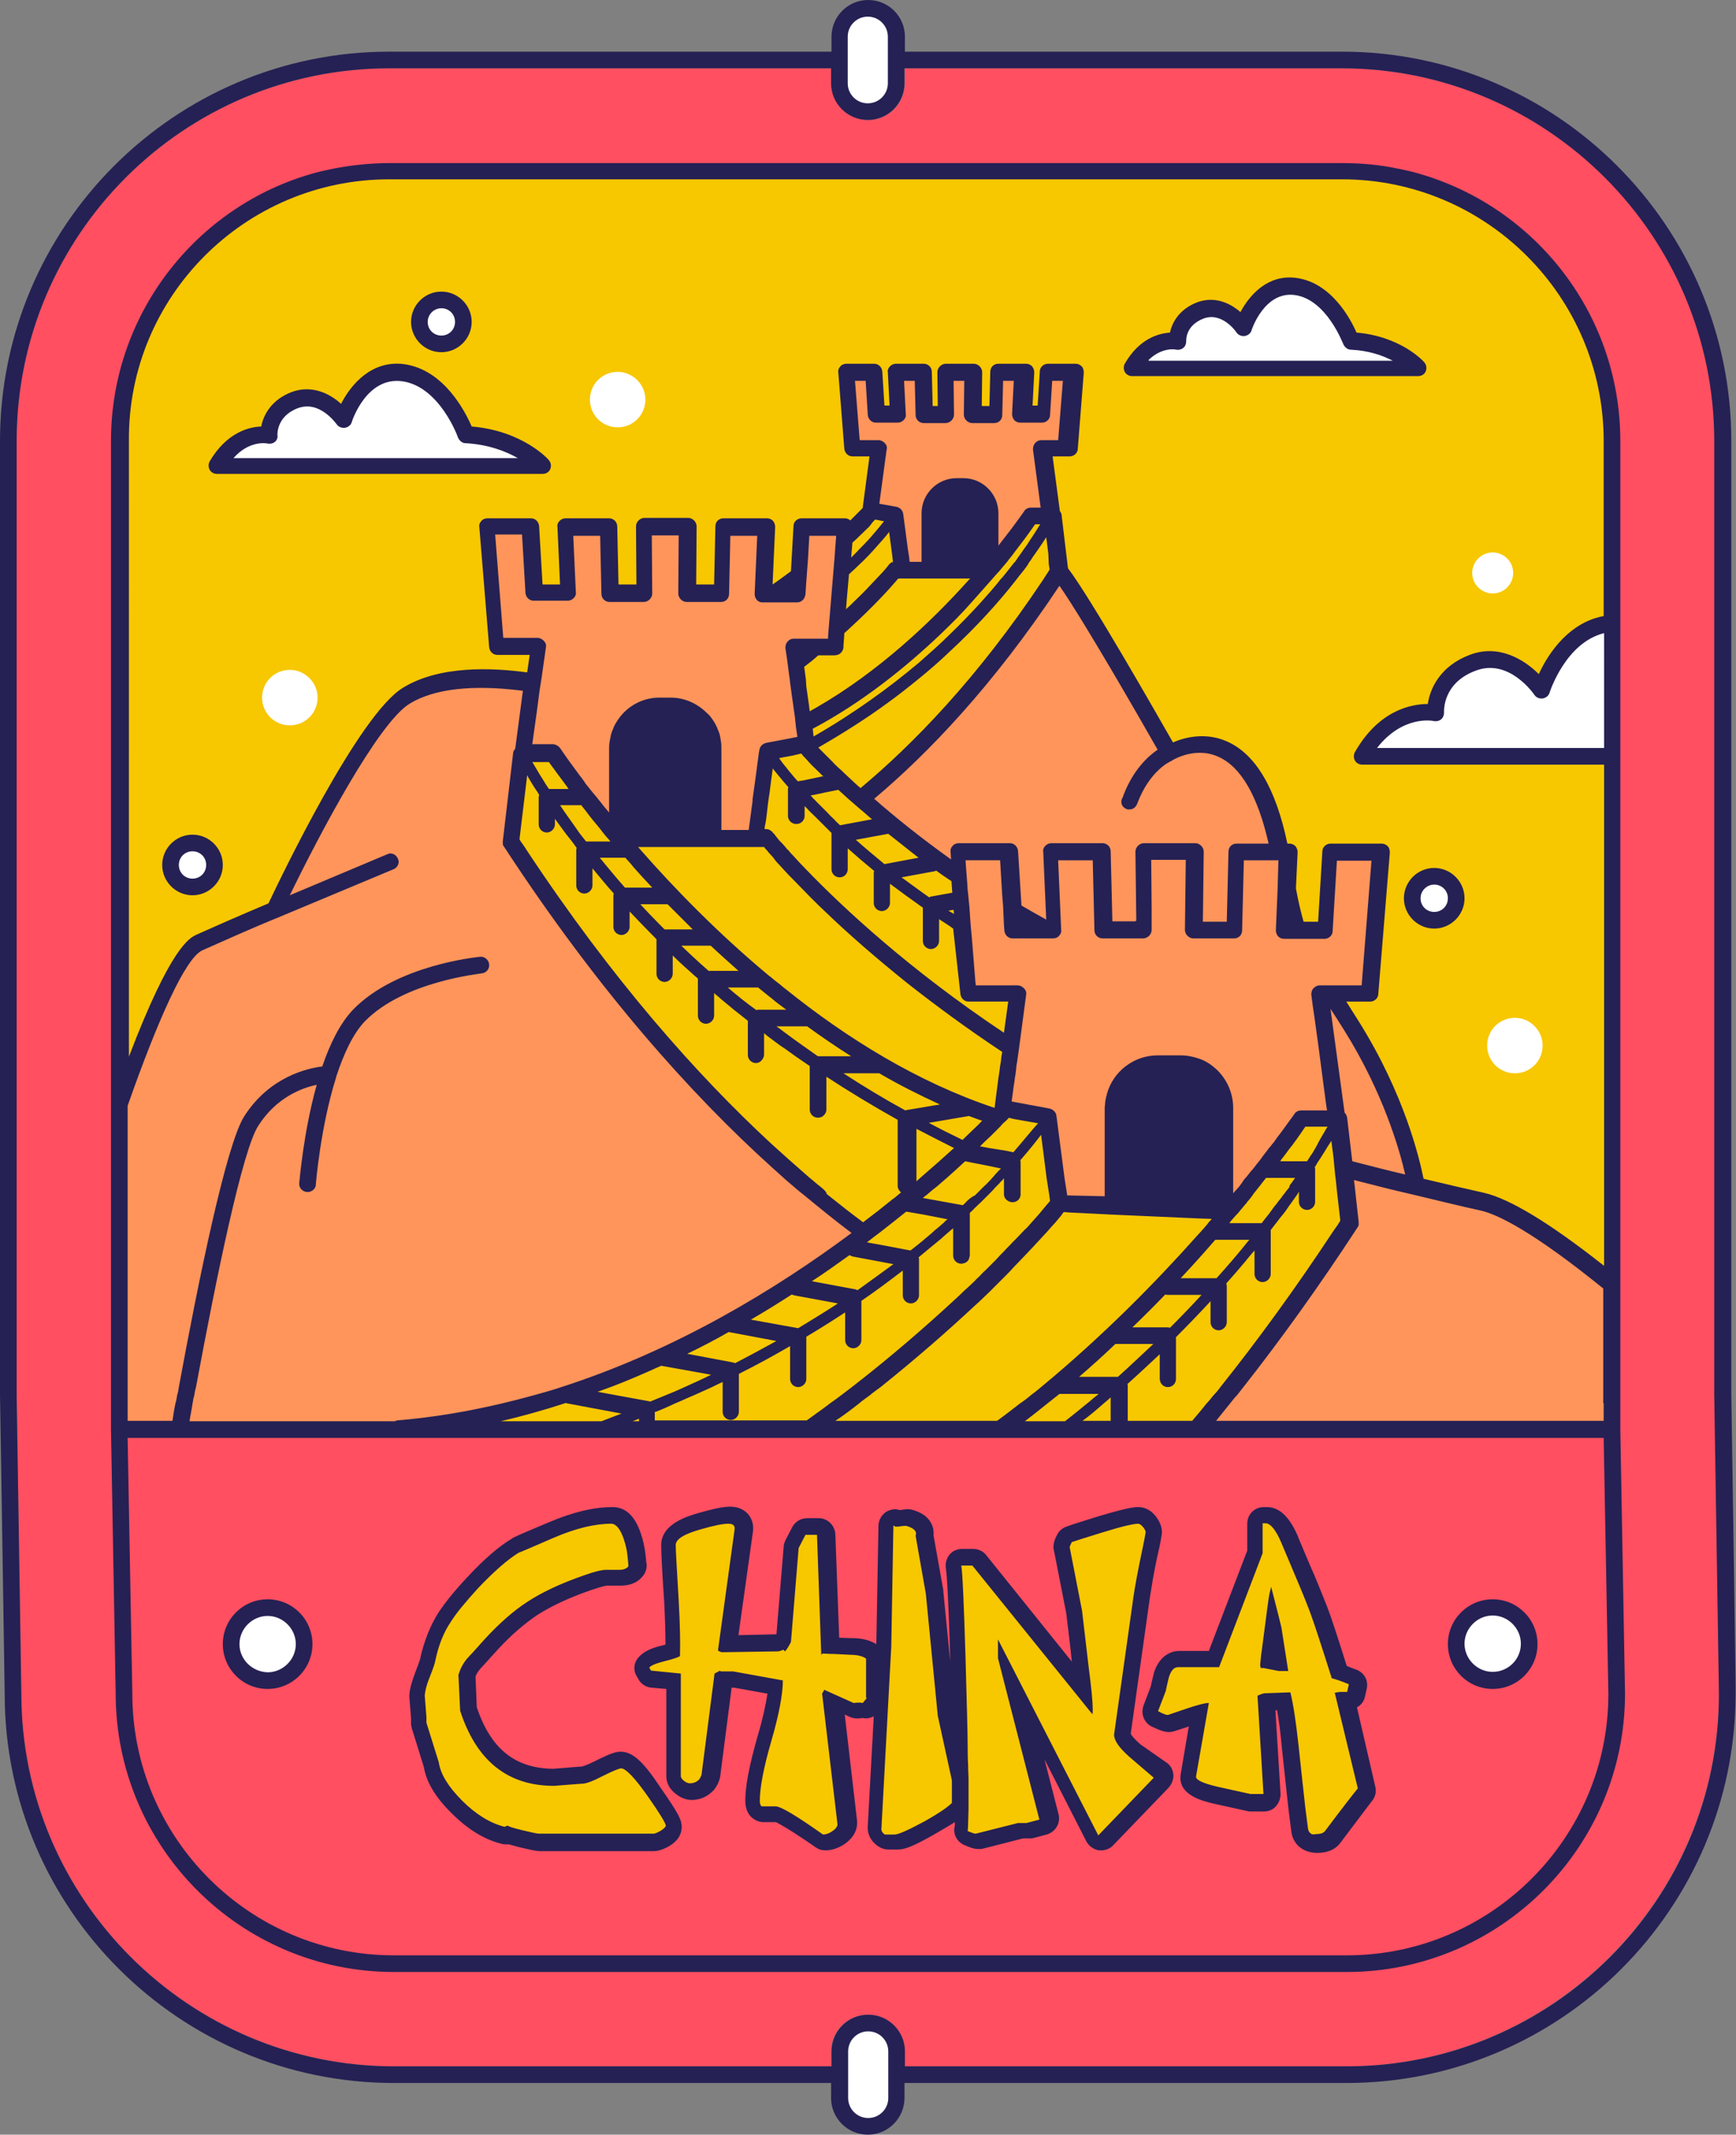 <?xml version="1.0" encoding="UTF-8"?><svg xmlns="http://www.w3.org/2000/svg" xmlns:xlink="http://www.w3.org/1999/xlink" height="500.0" id="Illustration" preserveAspectRatio="xMidYMid meet" version="1.1" viewBox="0.0 0.0 406.7 500.0" width="406.7" x="0" xml:space="preserve" y="0" zoomAndPan="magnify"><rect x="0.0" y="0.0" width="406.7" height="500.0" fill="#808080" stroke="none"/><g><g id="change1_1"><path d="M401.7,326.6V103.3c0-48.1-39.2-87.3-87.3-87.3H212v3.5c0,4.8-3.9,8.6-8.6,8.6c-4.8,0-8.6-3.9-8.6-8.6V16H91.2 C43,16,3.9,55.1,3.9,103.3v223.5c0,0.5,1.1,69.4,1.1,70.1c0.1,48,39.3,87.1,87.3,87.1h102.4v-3.5c0-4.8,3.9-8.6,8.6-8.6 c4.8,0,8.6,3.9,8.6,8.6v3.5h103.5c48.1,0,87.3-39.2,87.3-87.3C402.8,396.2,401.7,327.3,401.7,326.6z" fill="#ff4f61"/></g><g id="change2_1"><path d="M236.3,198.9h-12c-0.2,0-0.4,0.1-0.5,0.2c-0.1,0.1-0.2,0.3-0.2,0.5l0.1,1.7c0,0.5-0.2,1-0.7,1.2 c-0.2,0.1-0.4,0.2-0.6,0.2c-0.3,0-0.5-0.1-0.8-0.2c-6.2-4.5-12.3-9.3-18.1-14.3c-0.3-0.2-0.4-0.6-0.4-1c0-0.4,0.2-0.7,0.5-1 c15.4-12.9,29.9-29.6,43.2-49.6c0.2-0.4,0.6-0.6,1.1-0.6c0,0,0,0,0,0c0.4,0,0.8,0.2,1.1,0.6c5.9,8.5,19.1,31.7,23,38.5 c0.3,0.6,0.2,1.3-0.4,1.7c-1.9,1.3-5.5,4.4-7.7,10.6c-0.1,0.3,0.1,0.7,0.4,0.8c0.1,0,0.1,0,0.2,0c0.2,0,0.5-0.1,0.6-0.4 c3-8.2,8.1-10.5,8.7-10.8c0,0,0.2-0.1,0.2-0.1c0,0,3.1-1.9,7.1-1.9c1.6,0,3.2,0.3,4.7,1c5.7,2.5,10.1,9.8,12.6,21.3 c0.1,0.4,0,0.8-0.3,1.1c-0.2,0.3-0.6,0.5-1,0.5h-7.5c-0.4,0-0.6,0.3-0.6,0.6l-0.4,16.4c0,0.7-0.6,1.3-1.3,1.3h-5.6 c-0.3,0-0.7-0.1-0.9-0.4c-0.2-0.2-0.4-0.6-0.4-0.9l0.2-16.4c0-0.2-0.1-0.3-0.2-0.5c-0.1-0.1-0.3-0.2-0.5-0.2h-12 c-0.2,0-0.3,0.1-0.5,0.2c-0.1,0.1-0.2,0.3-0.2,0.5l0.2,16.1c0,0.3-0.1,0.7-0.4,0.9l-0.2,0.2c-0.2,0.3-0.6,0.4-0.9,0.4h-5.4 c-0.7,0-1.3-0.6-1.3-1.3l-0.4-16.4c0-0.4-0.3-0.6-0.6-0.6h-12c-0.2,0-0.3,0.1-0.5,0.2c-0.1,0.1-0.2,0.3-0.2,0.5l0.7,15.9 c0,0.5-0.2,0.9-0.6,1.2c-0.2,0.1-0.4,0.2-0.7,0.2c-0.2,0-0.4-0.1-0.6-0.2c-1.9-1.1-3.9-2.2-5.8-3.3c-0.4-0.2-0.6-0.6-0.6-1 l-0.8-12.8C237,199.2,236.7,198.9,236.3,198.9z M312.8,235.6c-0.2-0.4-0.7-0.6-1.1-0.6c-0.1,0-0.3,0-0.4,0.1 c-0.6,0.2-0.9,0.8-0.8,1.4l3.3,24.3c0,0.3,0.2,0.6,0.4,0.8c0.1,0.1,0.2,0.2,0.2,0.4l1.2,10.2c0.1,0.5,0.4,1,1,1.1 c4.3,1.1,8.5,2.1,12.4,3.1c0.1,0,0.2,0,0.3,0c0.3,0,0.7-0.1,0.9-0.4c0.3-0.3,0.5-0.8,0.4-1.2c-1.2-5.3-5-19.2-14.5-34.2 C314.8,238.8,313.8,237.1,312.8,235.6z M189.1,278.7C189.1,278.7,189.1,278.7,189.1,278.7c-0.8-0.6-1.5-1.3-2.3-1.9c0,0,0,0,0,0 c0,0,0,0,0,0c-1.1-0.9-2.1-1.8-3.2-2.8c0,0,0,0,0,0l-0.5-0.4c-0.5-0.4-1-0.9-1.5-1.3c-22.2-20.1-43.2-45.2-62.5-74.8 c0,0,0-0.1-0.1-0.1c0-0.1-0.1-0.1-0.1-0.2c0-0.1,0-0.1,0-0.1c0,0,0-0.1,0-0.2l2.4-20.4c0-0.1,0.1-0.2,0.2-0.3 c0.2-0.2,0.3-0.4,0.3-0.7l1.8-13.6c0-0.3,0-0.7-0.3-1c-0.2-0.3-0.5-0.5-0.9-0.5c-3.6-0.5-7-0.7-10-0.7c-7.3,0-13.1,1.3-17.3,3.9 c-8.6,5.2-24.1,36.1-28.6,45.4c-0.2,0.5-0.1,1.1,0.2,1.5c0.3,0.3,0.6,0.4,0.9,0.4c0.2,0,0.3,0,0.5-0.1l22.8-9.6 c0.1,0,0.2-0.1,0.2-0.1c0.3,0,0.5,0.2,0.6,0.4c0.1,0.2,0,0.4,0,0.5c0,0.1-0.1,0.3-0.4,0.4c0,0-27.6,11.5-27.6,11.6 c-0.7,0.3-4.9,2-17.3,7.5c-1.5,0.7-6,2.7-18.2,37.1c0,0.1-0.1,0.3-0.1,0.4v65.9v1.9v1.9v4.1c0,0.7,0.6,1.3,1.3,1.3h10.6 c0.6,0,1.2-0.5,1.3-1.1l0.7-4.1c0,0,0,0,0,0l0,0l0.4-1.9l0.4-1.9c6.6-35.6,11.9-57.9,15.1-62.9c5.6-8.8,14-10.7,17.4-11.1 c0.5-0.1,0.9-0.4,1.1-0.9c2-5.8,4.4-10.2,7-12.9c9.9-10.1,28.1-11.9,28.9-11.9c0.3,0,0.6,0.3,0.6,0.6c0,0.4-0.2,0.7-0.6,0.7 c-0.2,0-18.5,1.7-28.1,11.5c-2.7,2.8-5.1,7.3-7.1,13.4c0,0-0.1,0.2-0.1,0.3c0,0,0,0.1,0,0.1c-3.7,11.6-4.8,25-4.8,25.2 c0,0.3-0.3,0.6-0.7,0.6c0,0,0,0,0,0c-0.4,0-0.6-0.3-0.6-0.7c0-0.5,0.9-11.8,4-22.8c0.1-0.4,0-0.9-0.3-1.2c-0.2-0.3-0.6-0.4-0.9-0.4 c-0.1,0-0.2,0-0.3,0c-3.5,0.8-10,3.1-14.6,10.2c-3.9,6.1-10.2,36.9-14.8,61.7c0,0,0,0,0,0l0,0l-0.4,1.9c0,0,0,0,0,0l0,0l-0.4,1.9 l-0.7,4.1c-0.1,0.4,0,0.8,0.3,1.1c0.2,0.3,0.6,0.5,1,0.5h48.3c0.2,0,0.3,0,0.5-0.1c0.1-0.1,0.2-0.1,0.2-0.1c8.1-0.7,16.5-2,24.8-4 c2.5-0.6,5.1-1.3,7.5-2c2.1-0.6,4.2-1.3,6.4-2c23-7.5,46-19.7,68.3-36.3c0.3-0.2,0.5-0.6,0.5-1c0-0.4-0.2-0.8-0.5-1 C196.7,284.9,192.9,281.9,189.1,278.7z M376.5,300.6c-13.7-11-23.6-17.2-29.5-18.5c-4.2-0.9-9.4-2.1-15.3-3.6c0,0,0,0,0,0 c-2.5-0.6-5.1-1.3-7.9-1.9c0,0,0,0,0,0c-2-0.5-4.1-1-6.3-1.6c-0.1,0-0.2,0-0.3,0c-0.3,0-0.6,0.1-0.9,0.3c-0.3,0.3-0.5,0.7-0.4,1.1 l0.2,1.6l0.2,1.9l0.7,6.2c0,0,0,0.1,0,0.1c0,0.1,0,0.1,0,0.2c0,0.1,0,0.1-0.1,0.2c0,0,0,0.1-0.1,0.1c-8.5,13.1-17.5,25.7-26.7,37.3 c0,0,0,0,0,0l-1.5,1.9c0,0,0,0,0,0l-1.6,1.9c0,0,0,0,0,0c0,0,0,0,0,0c-1.1,1.4-2.2,2.8-3.3,4.1c-0.3,0.4-0.4,0.9-0.2,1.4 c0.2,0.5,0.7,0.7,1.2,0.7h90.8c0.7,0,1.3-0.6,1.3-1.3v-4.1v-1.9v-1.9v-23.3C377,301.2,376.8,300.8,376.5,300.6z M206.4,104.7 c0.1,0.1,0.2,0.3,0.2,0.5l-1.7,12.6c-0.1,0.7,0.4,1.3,1.1,1.5l4,0.7c0.3,0.1,0.5,0.3,0.5,0.6l1.1,8.3l0.3,1.9l0,0c0,0,0,0,0,0 l0.1,1c0.1,0.6,0.6,1.1,1.3,1.1h2.8c0.7,0,1.3-0.6,1.3-1.3v-1.8v-2v-7.6c0-3.8,3.1-6.9,6.9-6.9h1.6c3.8,0,6.9,3.1,6.9,6.9v6.6v1 c0,0.6,0.3,1,0.9,1.2c0.1,0,0.3,0.1,0.4,0.1c0.4,0,0.8-0.2,1-0.5l0.7-0.9c0,0,0,0,0,0c3.4-4.3,5.3-7.1,5.3-7.2 c0.1-0.2,0.3-0.3,0.5-0.3h2.3c0.4,0,0.7-0.2,1-0.4c0.2-0.3,0.4-0.7,0.3-1l-1.8-13.6c0-0.2,0-0.4,0.2-0.5c0.1-0.1,0.3-0.2,0.5-0.2 h4.4c0.7,0,1.2-0.5,1.3-1.2l1.1-13.9c0-0.4-0.1-0.7-0.3-1c-0.2-0.3-0.6-0.4-1-0.4H247c-0.7,0-1.3,0.5-1.3,1.2l-0.5,8 c0,0.3-0.3,0.6-0.6,0.6h-5.1c-0.2,0-0.3-0.1-0.5-0.2c-0.1-0.1-0.2-0.3-0.2-0.5l0.4-7.8c0-0.4-0.1-0.7-0.4-1 c-0.2-0.3-0.6-0.4-0.9-0.4h-2.5c-0.7,0-1.3,0.6-1.3,1.3l-0.2,8c0,0.4-0.3,0.6-0.6,0.6h-5.1c-0.2,0-0.3-0.1-0.5-0.2 c-0.1-0.1-0.2-0.3-0.2-0.5l0.1-7.9c0-0.3-0.1-0.7-0.4-0.9c-0.2-0.2-0.6-0.4-0.9-0.4h-2.5c-0.3,0-0.7,0.1-0.9,0.4 c-0.2,0.2-0.4,0.6-0.4,0.9l0.1,7.9c0,0.2-0.1,0.3-0.2,0.5c-0.1,0.1-0.3,0.2-0.5,0.2h-5.1c-0.4,0-0.6-0.3-0.6-0.6l-0.2-8 c0-0.7-0.6-1.3-1.3-1.3H212c-0.4,0-0.7,0.1-0.9,0.4c-0.2,0.3-0.4,0.6-0.4,1l0.4,7.8c0,0.2-0.1,0.4-0.2,0.5 c-0.1,0.1-0.3,0.2-0.5,0.2h-5.1c-0.3,0-0.6-0.3-0.6-0.6l-0.5-8c0-0.7-0.6-1.2-1.3-1.2h-2.5c-0.4,0-0.7,0.2-1,0.4 c-0.2,0.3-0.4,0.6-0.3,1l1.1,13.9c0.1,0.7,0.6,1.2,1.3,1.2h4.4C206.1,104.4,206.2,104.5,206.4,104.7z M117.9,151h8 c0.2,0,0.4,0.1,0.5,0.2c0.1,0.1,0.2,0.3,0.2,0.5l-0.9,6.3c0,0,0,0,0,0c0,0,0,0,0,0c0,0,0,0,0,0l0,0c0,0,0,0,0,0c0,0,0,0,0,0 l-0.3,1.9c0,0,0,0,0,0l-0.3,1.9c0,0,0,0,0,0l-0.6,4.5l-1.1,7.9c-0.1,0.4,0.1,0.7,0.3,1c0.2,0.3,0.6,0.4,1,0.4h1.1h1.9h1.8 c0,0,0,0,0.1,0c0,0,0,0,0,0c0.2,0,0.4,0.1,0.5,0.3c0,0.1,0.4,0.6,1.1,1.6c0,0,0,0,0,0c0,0,0,0,0,0c0.6,0.9,1.5,2.1,2.6,3.6 c0,0,0,0,0,0l0.8,1.1c0,0,0,0,0,0c0.4,0.5,0.8,1.1,1.2,1.6c0,0,0,0,0,0c0,0,0,0,0,0l0.8,1.1c0,0,0,0,0,0c0,0,0,0,0,0l0.4,0.5 c0,0,0,0,0,0l0.9,1.1c0,0,0,0,0,0c0.4,0.5,0.8,1.1,1.3,1.6c0,0,0,0,0,0c0,0,0,0,0,0c0.7,0.9,1.4,1.8,2.2,2.7c0,0,0,0,0,0 c0,0,0,0,0,0l0.1,0.1c0.1,0.1,0.1,0.1,0.2,0.1c0,0,0,0,0,0c0.2,0.2,0.5,0.3,0.8,0.3c0.2,0,0.3,0,0.5-0.1c0.3-0.1,0.5-0.4,0.7-0.6 c0,0,0,0,0-0.1c0.1-0.2,0.1-0.4,0.1-0.5v-2v-1.6v-2.1V183v-0.4v-1.7v-2.1v-3.5c0-0.7,0.1-1.5,0.2-2.2c0,0,0,0,0,0 c0.1-0.6,0.3-1.2,0.6-1.8c0,0,0,0,0,0c0,0,0,0,0,0c0.2-0.5,0.5-1.1,0.8-1.6c0,0,0,0,0,0c1.9-3.1,5.3-5,8.9-5h2.6 c2.9,0,5.5,1.1,7.6,3.2c0.4,0.4,0.8,0.9,1.1,1.4c0,0,0,0,0,0c0.2,0.3,0.5,0.7,0.7,1.1c0,0,0,0,0,0c0,0,0,0,0,0 c0.1,0.1,0.2,0.3,0.2,0.3c0,0,0,0,0,0v0c0.2,0.5,0.4,0.9,0.5,1.3c0,0,0,0,0,0c0.2,0.5,0.3,1.1,0.4,1.8c0,0,0,0,0,0 c0.1,0.5,0.1,1,0.1,1.4v6v2v2v9.2c0,0.7,0.6,1.3,1.3,1.3h3.4h1.9h1.1c0.7,0,1.2-0.5,1.3-1.1l0.9-6.7c0,0,0,0,0,0l0-0.3c0,0,0,0,0,0 l0.3-2.2c0,0,0,0,0,0l0.3-2.1c0,0,0,0,0,0l0,0l0.9-6.8l0.1-0.5c0-0.3,0.2-0.5,0.5-0.6l5.3-1c0,0,0,0,0,0l1.5-0.3c0,0,0,0,0,0 l0.5-0.1c0.7-0.1,1.1-0.8,1.1-1.4l0-0.1c0,0,0,0,0,0c0,0,0,0,0,0l-0.3-2l-0.2-1.8c0,0,0,0,0,0l0-0.2c0,0,0,0,0,0l-0.9-6.4l-0.3-2.2 c0,0,0,0,0,0l-0.1-0.9c0,0,0,0,0,0l-0.2-1.4c0,0,0,0,0,0l-0.1-0.8l-0.3-2.3l-0.4-2.7c0-0.2,0-0.4,0.2-0.5c0.1-0.1,0.3-0.2,0.5-0.2 h4.6h3.1c0,0,0,0,0.1,0c0,0,0,0,0.1,0h0.1h0.1c0.6,0,1.1-0.5,1.3-1.2c0-0.1,0-0.1,0-0.2l0,0c0,0,0,0,0,0s0,0,0,0l0-0.2c0,0,0,0,0,0 c0,0,0,0,0,0l0-0.3c0,0,0,0,0,0l0.2-2.5l0.7-8.5l0.3-3.6l0.3-3.6l0.2-2.8l0.2-2.5c0-0.4-0.1-0.7-0.3-1s-0.6-0.4-1-0.4h-0.4h-5.9 c-0.7,0-1.3,0.5-1.3,1.2l-0.3,5.3c0,0,0,0,0,0c0,0,0,0,0,0l-0.2,2.7c0,0,0,0,0,0l-0.2,2.7l-0.2,3.1c0,0,0,0.1,0,0.1c0,0,0,0,0,0 c-0.1,0.3-0.3,0.5-0.7,0.5h-4.4l-3.4,0c0,0-0.1,0-0.1,0c0,0,0,0,0,0c-0.2,0-0.3-0.1-0.4-0.2c-0.1-0.1-0.1-0.1-0.1-0.2c0,0,0,0,0,0 c0,0,0,0,0,0c0-0.1,0-0.2,0-0.3l0.6-13.5c0-0.4-0.1-0.7-0.4-1c-0.2-0.3-0.6-0.4-0.9-0.4h-6.3c-0.7,0-1.3,0.6-1.3,1.3l-0.3,13.6 c0,0.4-0.3,0.6-0.6,0.6h-8c-0.2,0-0.3-0.1-0.5-0.2c-0.1-0.1-0.2-0.3-0.2-0.5l0.1-13.6c0-0.3-0.1-0.7-0.4-0.9 c-0.2-0.2-0.6-0.4-0.9-0.4h-6.3c-0.3,0-0.7,0.1-0.9,0.4c-0.2,0.2-0.4,0.6-0.4,0.9l0.1,13.6c0,0.2-0.1,0.3-0.2,0.5 c-0.1,0.1-0.3,0.2-0.5,0.2h-8c-0.4,0-0.6-0.3-0.6-0.6l-0.3-13.6c0-0.7-0.6-1.3-1.3-1.3h-6.3c-0.4,0-0.7,0.1-0.9,0.4 c-0.2,0.3-0.4,0.6-0.4,1l0.6,13.5c0,0.2-0.1,0.4-0.2,0.5c-0.1,0.1-0.3,0.2-0.5,0.2h-8c-0.3,0-0.6-0.3-0.6-0.6l-0.8-13.7 c0-0.7-0.6-1.2-1.3-1.2h-6.3c-0.4,0-0.7,0.2-1,0.4c-0.2,0.3-0.4,0.6-0.3,1l1.9,24.2C116.6,150.4,117.2,151,117.9,151z M287.7,259.5 v5.2v2v2v1.8v2.1v2.1v1.1v0.4v1.5v0.6v1.2c0,0.5,0.3,1,0.9,1.2c0.1,0.1,0.3,0.1,0.4,0.1c0.4,0,0.7-0.2,1-0.5l0.8-0.9c0,0,0,0,0,0 l0.7-0.8c0,0,0,0,0,0l0.6-0.8c0,0,0,0,0,0c0,0,0,0,0,0l0.8-1.1c0,0,0,0,0-0.1c0,0,0,0,0.1,0l1.2-1.5c0,0,0,0,0,0l1.3-1.6 c0,0,0,0,0,0c0,0,0,0,0,0c0.6-0.7,1.1-1.4,1.6-2.1c0,0,0,0,0,0c0.4-0.6,0.9-1.1,1.3-1.7c0,0,0,0,0,0l0.9-1.2c0,0,0,0,0,0l0.4-0.5 c0,0,0,0,0,0c0.9-1.1,1.6-2.1,2.2-3c0,0,0,0,0,0c1.5-2.1,2.3-3.3,2.4-3.4c0.1-0.2,0.3-0.3,0.5-0.3h2.1h1.9h1.9h0.2 c0.4,0,0.7-0.2,1-0.4c0.2-0.3,0.4-0.7,0.3-1l-0.2-1.2l-1.9-14.4l-0.9-6.5l-0.3-2l-0.4-3c0-0.2,0-0.4,0.2-0.5c0,0,0.1-0.1,0.2-0.1 c0,0,0,0,0,0c0,0,0,0,0,0c0.1-0.1,0.2-0.1,0.3-0.1h1.2h2.3h6.3c0.7,0,1.2-0.5,1.3-1.2l2.3-29.2c0-0.4-0.1-0.7-0.3-1 c-0.2-0.3-0.6-0.4-1-0.4h-8.1c-0.7,0-1.3,0.5-1.3,1.2l-1,16.5c0,0.3-0.3,0.6-0.6,0.6h-3.9h-2.1h-2.1h-1.4c-0.2,0-0.3-0.1-0.5-0.2 c-0.1-0.1-0.2-0.3-0.2-0.5l0.4-9.4l0.3-6.9c0-0.4-0.1-0.7-0.4-1c-0.2-0.3-0.6-0.4-0.9-0.4H298h-6.4c-0.7,0-1.3,0.6-1.3,1.3 l-0.4,16.4c0,0.4-0.3,0.6-0.6,0.6h-9.5c-0.2,0-0.3-0.1-0.5-0.2c-0.1-0.1-0.2-0.3-0.2-0.5l0.2-16.4c0-0.3-0.1-0.7-0.4-0.9 c-0.2-0.2-0.6-0.4-0.9-0.4h-8.1c-0.3,0-0.7,0.1-0.9,0.4c-0.2,0.2-0.4,0.6-0.4,0.9l0.1,11.3l0,4.6l0,0.5c0,0.2-0.1,0.3-0.2,0.5 c-0.1,0.1-0.3,0.2-0.5,0.2h-0.4H263h-4.5c-0.4,0-0.6-0.3-0.6-0.6l-0.4-16.4c0-0.7-0.6-1.3-1.3-1.3h-8.1c-0.4,0-0.7,0.1-0.9,0.4 c-0.2,0.3-0.4,0.6-0.4,1l0.7,16.2c0,0,0,0,0,0c0,0,0,0,0,0.1c0,0.2-0.1,0.4-0.2,0.5c0,0-0.1,0-0.1,0.1c-0.1,0.1-0.2,0.1-0.4,0.1 h-2.3h-4.9h-2.3c-0.3,0-0.6-0.3-0.6-0.6l-0.1-1.3c0,0,0,0,0,0c0,0,0,0,0,0l-0.1-2.2v0l-0.1-2.2c0,0,0,0,0,0c0,0,0,0,0,0l-0.2-2.5 l-0.5-8.3c0-0.7-0.6-1.2-1.3-1.2h-8.1c-0.4,0-0.7,0.2-1,0.4c-0.2,0.3-0.4,0.6-0.3,1l0.2,2.8l0.2,2.6l0.1,1.6c0,0,0,0,0,0l0.1,0.8 l0,0c0,0,0,0,0,0l0.2,3.1l0.3,4.3l0.2,2.1c0,0,0,0,0,0c0,0,0,0,0,0l0.1,1.1c0,0,0,0,0,0l0.8,10l0.1,0.9c0.1,0.7,0.6,1.2,1.3,1.2 h9.8c0.2,0,0.4,0.1,0.5,0.2c0.1,0.1,0.2,0.3,0.2,0.5l-1.5,11.3l-0.3,2.2l-0.3,2.1c0,0,0,0,0,0l-0.2,1.2c0,0,0,0,0,0c0,0,0,0,0,0 l0,0.2c0,0,0,0,0,0l-0.2,1.7c0,0,0,0,0,0l0,0l-0.1,0.5c0,0,0,0,0,0l-0.2,1.5c0,0,0,0,0,0l-0.1,0.6c0,0,0,0,0,0l0,0l-0.5,3.7 c-0.1,0.7,0.4,1.3,1.1,1.5l8.6,1.6c0,0,0,0,0,0l0.4,0.1c0.2,0,0.3,0.2,0.4,0.3c0,0,0,0,0,0c0,0.1,0.1,0.2,0.1,0.2l1.9,14.6l0.3,1.9 l0.3,1.9c0,0,0,0,0,0c0,0,0,0,0,0l0,0.2c0.1,0.6,0.6,1.1,1.2,1.1c0,0,8.8,0.4,8.8,0.4c0.3,0,0.7-0.1,0.9-0.4 c0.3-0.2,0.4-0.6,0.4-0.9v-0.6v-1.9v-1.9v-8.7v-2.2v-2.3v-2.1v-0.3v-0.7c0-0.3,0-0.7,0.1-1c0,0,0-0.1,0-0.1c0,0,0-0.1,0-0.1 c0,0,0,0,0,0c0,0,0,0,0,0c0.1-0.5,0.2-1.1,0.3-1.7c0,0,0,0,0,0c0,0,0,0,0,0c1.3-4.8,5.7-8.2,10.7-8.2h5.4c1.3,0,2.7,0.3,4,0.7 c1.3,0.5,2.5,1.2,3.5,2.2C286.4,253.4,287.7,256.4,287.7,259.5z" fill="#ff955b"/></g><g id="change3_1"><path d="M334.5,166.2C334.5,166.2,334.5,166.2,334.5,166.2c0.7,0,1.2-0.5,1.3-1.1c0.3-2.2,1.8-7.8,9-10.5 c1.4-0.5,2.8-0.8,4.2-0.8c4.9,0,8.8,3.1,10.6,5c0.2,0.2,0.6,0.4,0.9,0.4c0.1,0,0.1,0,0.2,0c0.4-0.1,0.8-0.3,1-0.7 c1.5-3.3,6-11.3,14.3-12.8c0.6-0.1,1.1-0.7,1.1-1.3v-41c0-34.5-28.1-62.6-62.6-62.6H91.2c-34.5,0-62.6,28.1-62.6,62.6v144.4 c0,0.6,0.4,1.2,1.1,1.3c0.1,0,0.2,0,0.2,0c0.5,0,1-0.3,1.2-0.8c9.7-25.4,13.9-27.3,15.2-27.9c10.5-4.7,15.2-6.7,16.7-7.3 c0.3-0.1,0.5-0.4,0.7-0.6c2.1-4.5,20.8-43.7,31-49.9c4.5-2.7,10.6-4.1,18.2-4.1c3.1,0,6.5,0.2,10.1,0.7c0.1,0,0.1,0,0.2,0 c0.6,0,1.2-0.5,1.3-1.1l0.6-4.1c0.1-0.4-0.1-0.7-0.3-1c-0.2-0.3-0.6-0.4-1-0.4h-7.6c-0.3,0-0.6-0.3-0.6-0.6l-2.3-28.1 c0-0.2,0-0.4,0.2-0.5c0.1-0.1,0.3-0.2,0.5-0.2H124c0.3,0,0.6,0.3,0.6,0.6l0.8,13.7c0,0.7,0.6,1.2,1.3,1.2h4.1 c0.4,0,0.7-0.1,0.9-0.4c0.2-0.3,0.4-0.6,0.4-1l-0.6-13.5c0-0.2,0.1-0.4,0.2-0.5c0.1-0.1,0.3-0.2,0.5-0.2h10.2 c0.4,0,0.6,0.3,0.6,0.6l0.3,13.6c0,0.7,0.6,1.3,1.3,1.3h4.2c0.3,0,0.7-0.1,0.9-0.4c0.2-0.2,0.4-0.6,0.4-0.9l-0.1-13.6 c0-0.2,0.1-0.3,0.2-0.5c0.1-0.1,0.3-0.2,0.5-0.2H161c0.2,0,0.3,0.1,0.5,0.2c0.1,0.1,0.2,0.3,0.2,0.5l-0.1,13.6 c0,0.3,0.1,0.7,0.4,0.9c0.2,0.2,0.6,0.4,0.9,0.4h4.2c0.7,0,1.3-0.6,1.3-1.3l0.3-13.6c0-0.4,0.3-0.6,0.6-0.6h10.2 c0.2,0,0.3,0.1,0.5,0.2c0.1,0.1,0.2,0.3,0.2,0.5l-0.6,13.5c0,0.4,0.1,0.7,0.4,1c0.2,0.3,0.6,0.4,0.9,0.4c0.3,0,0.5-0.1,0.7-0.2 c1.4-1,2.8-2,4.4-3.2c0.3-0.2,0.5-0.6,0.5-1l0.6-10.6c0-0.3,0.3-0.6,0.6-0.6h10.2c0.2,0,0.3,0.1,0.4,0.2c0.2,0.2,0.5,0.3,0.8,0.3 c0.3,0,0.7-0.1,0.9-0.4c1.3-1.3,2.3-2.3,2.9-2.9c0.2-0.2,0.3-0.5,0.3-0.7l1.6-12.1c0.1-0.4-0.1-0.7-0.3-1c-0.2-0.3-0.6-0.4-1-0.4 h-4c-0.3,0-0.6-0.3-0.6-0.6l-1.4-17.8c0-0.2,0-0.4,0.2-0.5c0.1-0.1,0.3-0.2,0.5-0.2h6.5c0.3,0,0.6,0.3,0.6,0.6l0.5,8 c0,0.7,0.6,1.2,1.3,1.2h1.2c0.4,0,0.7-0.1,0.9-0.4c0.2-0.3,0.4-0.6,0.4-1l-0.4-7.8c0-0.2,0.1-0.4,0.2-0.5c0.1-0.1,0.3-0.2,0.5-0.2 h6.5c0.4,0,0.6,0.3,0.6,0.6l0.2,8c0,0.7,0.6,1.3,1.3,1.3h1.2c0.3,0,0.7-0.1,0.9-0.4c0.2-0.2,0.4-0.6,0.4-0.9l-0.1-7.9 c0-0.2,0.1-0.3,0.2-0.5c0.1-0.1,0.3-0.2,0.5-0.2h6.5c0.2,0,0.3,0.1,0.5,0.2c0.1,0.1,0.2,0.3,0.2,0.5l-0.1,7.9 c0,0.3,0.1,0.7,0.4,0.9c0.2,0.2,0.6,0.4,0.9,0.4h1.2c0.7,0,1.3-0.6,1.3-1.3l0.2-8c0-0.4,0.3-0.6,0.6-0.6h6.5c0.2,0,0.3,0.1,0.5,0.2 c0.1,0.1,0.2,0.3,0.2,0.5l-0.4,7.8c0,0.4,0.1,0.7,0.4,1c0.2,0.3,0.6,0.4,0.9,0.4h1.2c0.7,0,1.3-0.5,1.3-1.2l0.5-8 c0-0.3,0.3-0.6,0.6-0.6h6.5c0.2,0,0.4,0.1,0.5,0.2c0.1,0.1,0.2,0.3,0.2,0.5l-1.4,17.8c0,0.3-0.3,0.6-0.6,0.6h-4 c-0.4,0-0.7,0.2-1,0.4c-0.2,0.3-0.4,0.7-0.3,1l1.7,12.8c0,0.2,0.1,0.4,0.2,0.6c0.1,0.1,0.1,0.2,0.1,0.3l1.5,12.5 c0,0.2,0.1,0.5,0.3,0.6c5.3,6.8,21.4,35,24.5,40.6c0.2,0.4,0.7,0.7,1.1,0.7c0.2,0,0.3,0,0.5-0.1c1.4-0.6,3.6-1.3,6.2-1.3 c1.8,0,3.6,0.4,5.2,1.1c6.4,2.7,10.9,10.5,13.6,23.1c0.1,0.6,0.7,1,1.3,1h0.5c0.2,0,0.3,0.1,0.5,0.2c0.1,0.1,0.2,0.3,0.2,0.5 l-0.4,8.5c0,0.1,0,0.2,0,0.3c0.7,3.4,1.3,5.9,1.9,7.9c0.2,0.6,0.7,0.9,1.2,0.9h3.4c0.7,0,1.3-0.5,1.3-1.2l1-16.5 c0-0.3,0.3-0.6,0.6-0.6h12c0.2,0,0.4,0.1,0.5,0.2c0.1,0.1,0.2,0.3,0.2,0.5l-2.7,33.1c0,0.3-0.3,0.6-0.6,0.6h-5.6 c-0.5,0-0.9,0.3-1.1,0.7c-0.2,0.4-0.2,0.9,0,1.3c0.9,1.4,1.8,2.9,2.9,4.6c10.7,17,14.2,32.2,15.1,36.5c0.1,0.5,0.5,0.9,1,1 c5.4,1.3,10.2,2.4,14.3,3.3c5.8,1.3,15.1,6.9,27.6,16.8c0.2,0.2,0.5,0.3,0.8,0.3c0.2,0,0.4,0,0.6-0.1c0.4-0.2,0.7-0.7,0.7-1.2 V179.1c0-0.7-0.6-1.3-1.3-1.3H319c-0.2,0-0.4-0.1-0.6-0.3c-0.1-0.2-0.1-0.4,0-0.6C323.8,167.6,330.8,166.2,334.5,166.2z M148.5,93.5c0,2.1-1.7,3.9-3.9,3.9s-3.9-1.7-3.9-3.9c0-2.1,1.7-3.9,3.9-3.9S148.5,91.4,148.5,93.5z M67.9,167.2 c-2.1,0-3.9-1.7-3.9-3.9c0-2.1,1.7-3.9,3.9-3.9c2.1,0,3.9,1.7,3.9,3.9C71.7,165.5,70,167.2,67.9,167.2z M50.3,108.8 c3.7-6.4,8.5-7.5,11-7.6c0.6,0,1.1-0.5,1.2-1.1c0.4-1.9,1.7-5.3,6.4-7.1c1-0.4,2-0.6,3.1-0.6c3.2,0,5.8,1.9,7.1,3.1 c0.2,0.2,0.6,0.3,0.9,0.3c0.1,0,0.2,0,0.2,0c0.4-0.1,0.7-0.3,0.9-0.7c1.3-2.6,5.1-8.7,11.9-8.7c0.5,0,1.1,0,1.6,0.1 c8.7,1.2,13.5,10.9,14.8,13.8c0.2,0.4,0.6,0.7,1.1,0.8c11.3,1,17,7.2,17.3,7.5c0.2,0.2,0.2,0.5,0.1,0.7c-0.1,0.2-0.3,0.4-0.6,0.4 H50.9c-0.2,0-0.4-0.1-0.6-0.3C50.2,109.2,50.2,109,50.3,108.8z M97.6,75.4c0-3.2,2.6-5.8,5.8-5.8c3.2,0,5.8,2.6,5.8,5.8 c0,3.2-2.6,5.8-5.8,5.8C100.2,81.2,97.6,78.6,97.6,75.4z M45.1,196.8c3.2,0,5.8,2.6,5.8,5.8s-2.6,5.8-5.8,5.8s-5.8-2.6-5.8-5.8 S41.9,196.8,45.1,196.8z M349.7,136.4c-1.2,0-2.3-1-2.3-2.3c0-1.2,1-2.3,2.3-2.3c1.2,0,2.3,1,2.3,2.3 C352,135.4,351,136.4,349.7,136.4z M264.6,85.9c3-5.3,6.9-6.5,9.6-6.7c0.6,0,1.1-0.5,1.2-1c0.3-1.6,1.5-4.6,5.6-6.2 c0.9-0.3,1.8-0.5,2.7-0.5c2.6,0,4.7,1.4,6.1,2.5c0.2,0.2,0.5,0.3,0.9,0.3c0.1,0,0.2,0,0.2,0c0.4-0.1,0.7-0.3,0.9-0.7 c1.2-2.2,4.5-7.4,10.4-7.4c0.5,0,0.9,0,1.4,0.1c7.4,1,11.6,8.8,13,12.1c0.2,0.4,0.6,0.7,1.1,0.8c9.9,0.9,14.9,6.4,15.1,6.6 c0.2,0.2,0.2,0.5,0.1,0.7c-0.1,0.2-0.3,0.4-0.6,0.4h-67c-0.2,0-0.4-0.1-0.6-0.3C264.5,86.4,264.5,86.1,264.6,85.9z M354.9,248.7 c-2.1,0-3.9-1.7-3.9-3.9c0-2.1,1.7-3.9,3.9-3.9c2.1,0,3.9,1.7,3.9,3.9C358.7,247,357,248.7,354.9,248.7z M336,216.2 c-3.2,0-5.8-2.6-5.8-5.8c0-3.2,2.6-5.8,5.8-5.8s5.8,2.6,5.8,5.8C341.8,213.6,339.2,216.2,336,216.2z M199.2,132.4 c0.3-0.3,0.6-0.6,0.9-0.9c-0.2,0.2-0.5,0.3-0.8,0.3c-0.2,0-0.4,0-0.6-0.1c-0.5-0.2-0.8-0.7-0.7-1.3l0.3-3.5c0-0.3,0.2-0.6,0.4-0.8 c0.6-0.5,1.1-1,1.5-1.5l0,0c0.9-0.8,1.6-1.6,2.2-2.2c0,0,0,0,0,0c0.6-0.7,1.2-1.2,1.6-1.6c0.2-0.3,0.6-0.4,0.9-0.4 c0.1,0,0.2,0,0.2,0l0.6,0.1c0,0,0,0,0,0l1.5,0.3c0.4,0.1,0.8,0.4,1,0.8c0.2,0.4,0.1,0.9-0.2,1.3c-0.2,0.3-0.5,0.6-0.8,1 c0.3-0.3,0.6-0.5,1-0.5c0.1,0,0.2,0,0.4,0c0.5,0.1,0.9,0.6,0.9,1.1l0.7,5.3l0.2,1.7c0.1,0.6-0.3,1.2-0.9,1.4 c-0.1,0-0.2,0.1-0.2,0.1c0,0,0,0,0,0c0,0,0,0,0,0c0,0-0.1,0.1-0.1,0.1l-0.3,0.4c0,0,0,0,0,0c0,0,0,0,0,0c-0.2,0.3-0.6,0.7-1.1,1.3 c0,0,0,0,0,0c-0.5,0.5-1.1,1.2-1.8,2c-1.4,1.5-3,3.1-4.6,4.7c0,0,0,0,0,0c-0.7,0.7-1.4,1.4-2.2,2.1c-0.2,0.2-0.6,0.4-0.9,0.4 c-0.2,0-0.4,0-0.6-0.1c-0.5-0.2-0.8-0.7-0.7-1.3l0.2-2.6l0.5-5.6c0-0.3,0.2-0.6,0.4-0.9C198.5,133.1,198.8,132.8,199.2,132.4 C199.2,132.4,199.2,132.4,199.2,132.4z M196.4,149.9C196.4,149.9,196.4,149.9,196.4,149.9C196.4,149.9,196.4,149.9,196.4,149.9 l0.1-1.6c0,0,0,0,0,0c0,0,0,0,0,0l0-0.1c0-0.3,0.2-0.6,0.4-0.9l1-0.9c0,0,0,0,0,0l0.1-0.1c0,0,0,0,0,0c0,0,0,0,0,0 c5.7-5.2,9.4-9.3,11.1-11.3c0,0,0,0,0,0l0.4-0.4c0.2-0.3,0.6-0.5,1-0.5h2.1h14.7c0.5,0,1,0.3,1.2,0.8s0.1,1-0.2,1.4l-0.4,0.4 c0,0,0,0,0,0c-8,8.9-20.7,21.4-35.9,30.1c0,0,0,0,0,0c-0.5,0.3-1.1,0.6-1.6,0.9c-0.2,0.1-0.4,0.2-0.6,0.2c-0.2,0-0.4,0-0.6-0.1 c-0.4-0.2-0.6-0.6-0.7-1l-0.2-1.6l-0.6-4.2l-0.2-1.6l-0.3-2.3c0,0,0,0,0,0l-0.1-0.7c-0.1-0.5,0.1-0.9,0.5-1.2 c1.2-0.9,2.3-1.8,3.3-2.7c0.2-0.2,0.5-0.3,0.8-0.3h0.1h0.5h1.7h1.2h0.4c0,0,0.1,0,0.2-0.1c0,0,0,0,0,0c0.2-0.1,0.4-0.2,0.5-0.5 l0-0.4c0,0,0,0,0,0L196.4,149.9z M244.9,123.5c0.2-0.4,0.2-0.9,0-1.3c-0.2-0.4-0.7-0.7-1.1-0.7h-1.2c-0.4,0-0.8,0.2-1.1,0.6 c-0.7,1-1.9,2.6-3.5,4.7c0,0,0,0,0,0c-0.4,0.5-0.9,1.1-1.3,1.7c0,0,0,0,0,0c0,0,0,0,0,0c-0.4,0.5-0.9,1.1-1.4,1.7c0,0,0,0,0,0 c0,0,0,0,0,0l-0.7,0.9c0,0,0,0,0,0c-0.5,0.6-1,1.3-1.6,1.9c0,0,0,0,0,0c0,0,0,0-0.1,0.1l-0.1,0.1c0,0,0,0,0,0c0,0,0,0,0,0l-0.9,1 c0,0,0,0,0,0l-0.6,0.7c-1.5,1.8-3.1,3.6-4.8,5.3c0,0,0,0,0,0c-2.3,2.5-4.7,4.9-7.1,7.2c-9.7,9.4-19.7,16.8-29.7,22 c-0.5,0.3-0.8,0.8-0.7,1.3l0.2,1.8c0.1,0.4,0.3,0.8,0.7,1c0.2,0.1,0.4,0.1,0.6,0.1c0.2,0,0.4-0.1,0.6-0.1c-0.1,0.1-0.2,0.1-0.3,0.2 c-0.3,0.2-0.6,0.5-0.6,0.9c-0.1,0.4,0.1,0.8,0.4,1.1c0.9,0.9,2,2.1,3.5,3.5c0.4,0.4,0.9,0.9,1.4,1.4c0.4,0.4,0.9,0.9,1.4,1.3 c0,0,0,0,0,0c0,0,0,0,0,0c1.1,1.1,2.4,2.2,3.8,3.5c0.2,0.2,0.6,0.3,0.9,0.3c0.3,0,0.6-0.1,0.8-0.3c15.2-12.7,29.7-29.2,42.9-49 c0,0,0,0,0,0c0.4-0.6,0.7-1.1,1.1-1.7l0.2-0.3c0,0,0,0,0,0c0,0,0,0,0,0l0.3-0.5c0.2-0.3,0.2-0.6,0.2-0.9L247,132l-0.3-2.4l-0.5-3.9 c-0.1-0.5-0.5-1-1-1.1c-0.1,0-0.2,0-0.3,0c-0.4,0-0.9,0.2-1.1,0.6l-0.1,0.2c0,0,0,0,0,0c0,0.1-0.1,0.1-0.1,0.2 C244,124.8,244.5,124.2,244.9,123.5z M221.3,151.8C221.3,151.8,221.3,151.8,221.3,151.8c-0.1,0.1-0.2,0.2-0.3,0.2 c0.2-0.2,0.4-0.4,0.6-0.6C221.5,151.6,221.4,151.7,221.3,151.8z M239.7,131.2C239.7,131.2,239.7,131.3,239.7,131.2 C239.7,131.2,239.7,131.2,239.7,131.2C239.7,131.2,239.7,131.2,239.7,131.2z M229.7,143.4c-0.2,0.2-0.4,0.5-0.6,0.7 C229.3,143.8,229.5,143.6,229.7,143.4z M225.8,147.4c-0.3,0.3-0.6,0.6-0.8,0.8C225.3,147.9,225.6,147.6,225.8,147.4z M218.2,154.5 c-0.3,0.3-0.6,0.5-0.9,0.8C217.6,155,217.9,154.8,218.2,154.5z M215.3,157c-0.4,0.3-0.8,0.7-1.2,1c-1.1,0.9-2.3,1.9-3.5,2.8 C212.2,159.6,213.8,158.3,215.3,157z M207.1,163.5c-0.7,0.5-1.3,1-2,1.4c1.6-1.1,3.1-2.2,4.6-3.4 C208.8,162.2,207.9,162.8,207.1,163.5z M196.9,170.3c-1.6,1-3.2,1.9-4.8,2.9C193.8,172.2,195.4,171.3,196.9,170.3z M203.8,165.8 c-1.7,1.2-3.5,2.4-5.3,3.6C200.3,168.2,202.1,167,203.8,165.8z M242.4,127.4c0.2-0.3,0.4-0.6,0.6-0.9 C242.7,126.8,242.5,127.1,242.4,127.4z M178.2,193L178.2,193C178.2,193,178.2,193,178.2,193l0.2-1.2l0.4-3.4l0,0c0,0,0,0,0,0 l0.1-0.8c0,0,0,0,0,0l0.3-2l0.4-3.1l0.3-2.2c0,0,0,0,0,0l0-0.3c0.1-0.5,0.4-0.9,0.9-1.1c0.1,0,0.2,0,0.3,0c0.4,0,0.8,0.2,1,0.5 c-0.1-0.1-0.1-0.2-0.2-0.3c0,0,0,0,0,0c-0.2-0.3-0.4-0.6-0.6-0.8c-0.3-0.4-0.3-0.8-0.2-1.3c0.2-0.4,0.5-0.7,1-0.8l0.9-0.2l2.2-0.4 c0,0,0,0,0,0l1.7-0.3c0,0,0,0,0,0l0.4-0.1c0.1,0,0.2,0,0.2,0c0.4,0,0.7,0.1,1,0.4c0,0,0,0,0,0c0,0,0,0,0,0l0.3,0.3c0,0,0,0,0,0.1 c0,0,0,0,0,0c0.4,0.4,0.8,0.9,1.4,1.5l0,0c0.6,0.6,1.4,1.4,2.3,2.3c0,0,0,0,0,0c0,0,0,0,0,0l0.5,0.5c0,0,0,0,0,0c0,0,0,0,0,0 l0.6,0.5c0.3,0.3,0.5,0.8,0.3,1.3c-0.1,0.5-0.5,0.8-1,0.9l-0.9,0.2c0,0,0,0,0,0c0,0,0,0,0,0l-0.5,0.1c0,0,0,0,0,0l-1.4,0.3 c0,0,0,0,0,0l-1.9,0.4l-1.3,0.2c-0.1,0-0.2,0-0.2,0c-0.4,0-0.7-0.2-1-0.4c0.2,0.3,0.4,0.7,0.3,1c0,0,0,0.1,0,0.2v1.1v2.3v2.7v0.2 c0,0.2,0.1,0.4,0.3,0.5l0,0c0,0,0,0,0,0c0.1,0.1,0.2,0.1,0.3,0.1c0.4,0,0.6-0.3,0.6-0.6v-1.1v-1.2c0-0.5,0.3-1,0.8-1.2 c0.2-0.1,0.3-0.1,0.5-0.1c0.3,0,0.7,0.1,0.9,0.4l-0.7-0.7c0,0,0,0,0,0c0,0,0,0,0,0c-0.3-0.3-0.4-0.8-0.3-1.3c0.2-0.4,0.5-0.8,1-0.9 c0,0,0,0,0.1,0c0,0,0,0,0,0l0.6-0.1c0,0,0,0,0,0l1.9-0.4c0,0,0,0,0,0l0.9-0.2c0,0,0,0,0,0l3-0.6c0.1,0,0.2,0,0.2,0 c0.3,0,0.6,0.1,0.9,0.3c0.7,0.6,1.4,1.3,2.2,2c0,0,0,0,0,0c0,0,1,0.9,1.5,1.3c0,0,0,0,0,0c0.4,0.3,1.5,1.3,1.5,1.3c0,0,0,0,0,0 c0.8,0.7,1.7,1.5,2.6,2.3c0.4,0.3,0.5,0.8,0.4,1.3c-0.1,0.5-0.5,0.9-1,0.9l-7.3,1.3c-0.1,0-0.2,0-0.2,0c-0.3,0-0.6-0.1-0.9-0.4 c0,0,0,0,0,0c0,0,0,0,0,0c0.3,0.3,0.4,0.6,0.4,1c0,0,0,0.1,0,0.2v8.2c0,0.4,0.3,0.6,0.6,0.6c0.4,0,0.6-0.3,0.6-0.6v-4.9 c0-0.5,0.3-1,0.8-1.2c0.2-0.1,0.4-0.1,0.5-0.1c0.3,0,0.6,0.1,0.8,0.3c0,0-0.1-0.1-0.1-0.1c-0.4-0.3-0.5-0.8-0.4-1.3 c0.1-0.5,0.5-0.8,1-0.9l7.6-1.4c0.1,0,0.2,0,0.2,0c0.3,0,0.6,0.1,0.8,0.3c2.4,1.9,4.8,3.8,7.1,5.6c0.4,0.3,0.6,0.8,0.5,1.3 c-0.1,0.5-0.5,0.9-1,1l-8,1.5c-0.1,0-0.2,0-0.2,0c-0.3,0-0.6-0.1-0.8-0.3c-0.2-0.1-0.3-0.2-0.4-0.4c0.4,0.3,0.5,0.8,0.4,1.3 c0,0,0,0.1,0,0.1l0,7.1c0,0.4,0.3,0.6,0.6,0.6c0.4,0,0.6-0.3,0.6-0.6V207c0-0.5,0.3-0.9,0.7-1.2c0.2-0.1,0.4-0.1,0.6-0.1 c0.3,0,0.6,0.1,0.8,0.3c0.2,0.2,0.5,0.4,0.7,0.5c-0.3-0.3-0.5-0.8-0.4-1.2c0.1-0.5,0.5-0.9,1-1l7.6-1.4c0,0,0.1,0,0.2-0.1 c0.2-0.1,0.4-0.1,0.6-0.1c0.3,0,0.5,0.1,0.8,0.2c1.1,0.8,2.3,1.7,3.5,2.5c0.3,0.2,0.5,0.6,0.6,1l0.2,2.7c0.1,0.7-0.4,1.3-1.1,1.4 l-5,0.9c0,0-0.1,0.1-0.1,0.1c-0.2,0.1-0.3,0.1-0.5,0.1c-0.2,0-0.4-0.1-0.6-0.2c0.1,0,0.1,0.1,0.2,0.1c0.4,0.2,0.6,0.6,0.6,1.1v7.8 c0,0.4,0.3,0.6,0.6,0.6s0.6-0.3,0.6-0.6v-5.1c0-0.5,0.3-0.9,0.7-1.1c0.2-0.1,0.4-0.2,0.6-0.2c0.2,0,0.5,0.1,0.7,0.2 c0.1,0.1,0.2,0.1,0.3,0.2c-0.4-0.3-0.6-0.8-0.5-1.3c0.1-0.5,0.5-0.9,1-1l1.2-0.2c0.1,0,0.2,0,0.2,0c0.3,0,0.6,0.1,0.8,0.3 c0.3,0.2,0.5,0.6,0.5,0.9l0.1,1c0,0.5-0.2,1-0.6,1.2c-0.2,0.1-0.4,0.2-0.7,0.2c-0.2,0-0.4-0.1-0.6-0.2c0.5,0.3,1,0.7,1.5,1 c0.3,0.2,0.6,0.6,0.6,1l1.2,15.5c0,0.3,0.3,0.6,0.6,0.6h9.3c0.4,0,0.7,0.2,1,0.4c0.2,0.3,0.4,0.7,0.3,1l-1,7.3 c-0.1,0.4-0.3,0.8-0.8,1c-0.2,0.1-0.4,0.1-0.5,0.1c-0.3,0-0.5-0.1-0.7-0.2c-22-14.7-37.4-28.9-46.4-38.3c0,0,0,0,0,0 c-1.2-1.2-2.2-2.3-3.1-3.3c0,0,0,0,0,0l-1-1.1c0,0,0,0,0,0l-0.4-0.4c0,0,0,0,0,0c0,0,0,0,0,0c-0.4-0.5-0.9-1-1.2-1.4c0,0,0,0,0,0 c0,0,0,0,0,0l-0.5-0.5c0,0,0,0,0,0c-0.3-0.4-0.6-0.7-0.8-1c0,0,0,0,0,0c-0.3-0.4-0.6-0.7-0.7-0.8c0,0,0,0,0,0c0,0,0,0,0,0 c0,0-0.1-0.1-0.1-0.2c0,0,0,0,0,0c0,0-0.1-0.1-0.1-0.1c0,0,0,0,0,0c0,0,0,0,0,0c-0.1-0.1-0.2-0.1-0.3-0.1h-0.3h-0.1 c-0.4,0-0.7-0.2-1-0.4c-0.2-0.3-0.4-0.7-0.3-1l0.1-0.8c0,0,0,0,0,0L178.2,193z M176.6,197h1.6h0.1h0.6c0.4,0,0.8,0.2,1,0.5l0.3,0.3 c0,0,0,0,0,0l0.3,0.3c0,0,0,0,0,0c0,0,0,0,0,0c0,0,0,0.1,0.1,0.1c0,0,0,0,0,0l0.3,0.4c0.3,0.3,0.6,0.7,1,1.1c0,0,0,0,0,0l0.3,0.4 c0,0,0,0,0,0c0,0,0,0,0,0l0.3,0.4c0,0,0,0,0,0c0,0,0,0,0,0c0.3,0.4,0.6,0.7,1,1.1c0,0,0,0,0,0c0,0,0,0,0,0c0.3,0.3,0.6,0.7,1,1.1 c0.7,0.7,1.4,1.5,2.3,2.4c0,0,0,0,0,0c0,0,0,0,0,0c1.2,1.2,2.5,2.5,3.9,4c0,0,0,0,0,0c0,0,0,0,0,0c1.2,1.2,2.4,2.4,3.8,3.7 c5.9,5.6,12.3,11.2,19,16.5c0,0,0,0,0,0c7,5.5,14.4,10.9,22,15.9c0.4,0.3,0.6,0.8,0.6,1.3l-0.2,1.3l-0.1,1l-0.2,1.2c0,0,0,0,0,0 l-0.1,0.8c0,0,0,0,0,0l-0.2,1.4c0,0,0,0,0,0l-0.1,0.6c0,0,0,0,0,0l-0.9,7c-0.1,0.4-0.3,0.7-0.6,0.9c-0.2,0.1-0.4,0.2-0.7,0.2 c-0.1,0-0.3,0-0.4-0.1c-16.2-5.4-32.8-14.8-49.3-28c0,0,0,0,0,0c0,0,0,0,0,0c-0.7-0.5-1.3-1.1-2-1.6c0,0,0,0,0,0 c-0.7-0.5-1.3-1.1-2-1.6c0,0,0,0,0,0c-10.3-8.6-20.5-18.5-30.2-29.5c0,0,0,0,0,0l-0.6-0.7c-0.3-0.4-0.4-0.9-0.2-1.4 c0.2-0.5,0.7-0.8,1.2-0.8h12.4h6.6h4h1.9h1.2h0.7H176.6z M123.5,180.2c-0.1,0-0.2,0-0.3,0c-0.5,0.1-1,0.6-1,1.1l-1.8,15 c0,0.3,0,0.6,0.2,0.9l0.3,0.5c0,0,0,0,0,0l1.3,2c0,0,0,0,0,0c17.9,27,37.2,50.2,57.6,69.1c0,0,0,0,0,0c0.7,0.6,1.3,1.2,2,1.8 c0,0,0,0,0,0c0.7,0.6,1.3,1.2,2,1.8c1.7,1.5,3.4,3,5,4.4c0,0,0,0,0,0c0,0,0,0,0,0c0.8,0.7,1.6,1.3,2.3,2c0.8,0.7,1.6,1.3,2.4,2 c2.8,2.3,5.7,4.5,8.5,6.6c0.2,0.2,0.5,0.3,0.8,0.3c0.3,0,0.6-0.1,0.8-0.3c2.3-1.8,4.6-3.6,6.9-5.5c0,0,0,0,0,0l1.4-1.1c0,0,0,0,0,0 c0,0,0.1-0.1,0.1-0.1c0,0,0,0,0,0l0.5-0.4c0.3-0.3,0.5-0.7,0.5-1.1c0-0.4-0.2-0.8-0.6-1c-0.2-0.1-0.3-0.3-0.3-0.5c0,0,0,0,0,0 c0,0,0,0,0,0v-1.2v-0.7v-13.5c0-0.5-0.3-0.9-0.7-1.1c-2.2-1.2-4.4-2.5-6.6-3.8c2.2,1.3,4.5,2.6,6.7,3.9c0.2,0.1,0.4,0.2,0.6,0.2 c0.1,0,0.3,0,0.4-0.1c0.1,0,0.1,0,0.2-0.1l7.7-1.3c0.6-0.1,1-0.5,1.1-1.1s-0.2-1.1-0.8-1.3c-4.7-2.1-9.4-4.5-14.1-7.2 c-0.2-0.1-0.4-0.2-0.6-0.2h-8.4c-0.6,0-1.1,0.4-1.2,0.9c-0.2,0.5,0,1.1,0.5,1.4c-0.7-0.4-1.4-0.9-2.1-1.3c-0.2-0.1-0.5-0.2-0.7-0.2 c-0.2,0-0.4,0.1-0.6,0.2c-0.4,0.2-0.7,0.7-0.7,1.1v7.3v0.4c0,0.2-0.1,0.4-0.3,0.5c-0.1,0.1-0.2,0.1-0.4,0.1c-0.4,0-0.6-0.3-0.6-0.6 v-1.6v-2.9v-5.7c0-0.4-0.2-0.8-0.6-1.1c-1.1-0.7-2.1-1.5-3.2-2.2c1.1,0.8,2.2,1.5,3.3,2.3c0.2,0.1,0.5,0.2,0.8,0.2 c0.1,0,0.2,0,0.3,0h7.4c0.6,0,1.1-0.4,1.2-0.9c0.2-0.6-0.1-1.1-0.6-1.5c-3.4-2.2-6.8-4.5-10.2-6.9c-0.2-0.2-0.5-0.2-0.8-0.2h-5.1 h-1.9H182c-0.6,0-1.1,0.4-1.2,0.9c-0.2,0.5,0,1.1,0.4,1.4c0,0-0.1,0-0.1-0.1c0,0,0,0,0,0l-0.7-0.6c-0.2-0.2-0.5-0.3-0.8-0.3 c-0.2,0-0.4,0-0.6,0.1c-0.4,0.2-0.7,0.7-0.7,1.2v1.3v3.1v0.6c0,0.3-0.2,0.4-0.2,0.5c-0.1,0.1-0.3,0.2-0.4,0.2 c-0.4,0-0.6-0.3-0.6-0.6v-2.3v-3v-2.7c0-0.4-0.2-0.8-0.5-1c-0.1,0-0.1-0.1-0.2-0.2c0.2,0.2,0.5,0.3,0.8,0.3c0.1,0,0.3,0,0.4-0.1 c0.1,0,0.1,0,0.2,0h2.6h1.9h1.9h0c0.5,0,1-0.3,1.2-0.9c0.2-0.5,0-1.1-0.4-1.4c0,0,0,0-0.1,0c0,0,0,0,0,0c-0.7-0.5-1.3-1-2-1.5 c0,0,0,0,0,0c0,0,0,0,0,0c-0.7-0.5-1.3-1-2-1.6c-0.9-0.7-1.7-1.4-2.6-2.1c-0.2-0.2-0.5-0.3-0.8-0.3h-7.1c-0.5,0-1,0.3-1.2,0.9 c-0.2,0.5,0,1,0.3,1.4c-0.3-0.3-0.7-0.6-1-0.9c-0.2-0.2-0.5-0.3-0.8-0.3c-0.2,0-0.4,0-0.5,0.1c-0.5,0.2-0.8,0.7-0.8,1.2v2.4v2.9 c0,0.4-0.3,0.6-0.6,0.6s-0.6-0.3-0.6-0.6v-8v-0.3c0,0,0-0.1,0-0.1c0.1-0.4-0.1-0.9-0.4-1.2c-0.6-0.5-1.1-1-1.6-1.5c0,0,0,0,0,0 c0,0,0,0,0,0c-0.2-0.2-0.4-0.3-0.5-0.5c0.9,0.8,1.7,1.6,2.6,2.4c0.2,0.2,0.5,0.3,0.9,0.3h1h6c0.5,0,1-0.3,1.2-0.8 c0.2-0.5,0-1.1-0.4-1.4c-2.1-1.9-4.3-3.8-6.5-5.9c-0.2-0.2-0.6-0.3-0.9-0.3c-0.1,0-0.1,0-0.2,0h-3.6h-2.4h-0.7 c-0.5,0-1,0.3-1.2,0.8c-0.2,0.5-0.1,1.1,0.3,1.4c0.1,0.1,0.1,0.1,0.2,0.2c-0.2-0.2-0.5-0.3-0.9-0.3c-0.2,0-0.3,0-0.5,0.1 c-0.5,0.2-0.8,0.7-0.8,1.2v4.3c0,0.4-0.3,0.6-0.6,0.6c-0.4,0-0.6-0.3-0.6-0.6v-8.1c0-0.3-0.1-0.7-0.4-0.9c-0.1-0.1-0.2-0.2-0.2-0.3 c0.2,0.2,0.5,0.3,0.9,0.3c0.1,0,0.2,0,0.3,0c0.1,0,0.1,0,0.1,0h1.5h2.4h2.4c0.5,0,1-0.3,1.2-0.8c0.2-0.5,0.1-1.1-0.3-1.4 c-2-1.9-3.9-3.9-5.9-5.9c-0.2-0.3-0.6-0.4-0.9-0.4c-0.1,0-0.2,0-0.3,0c-0.1,0-0.1,0-0.2,0h-2.3h-2.3H150c-0.5,0-1,0.3-1.2,0.8 c-0.2,0.5-0.1,1,0.2,1.3c0-0.1-0.1-0.1-0.1-0.2c-0.3-0.3-0.6-0.4-1-0.4c-0.2,0-0.3,0-0.5,0.1c-0.5,0.2-0.8,0.7-0.8,1.2v3.6 c0,0.4-0.3,0.6-0.6,0.6c-0.4,0-0.6-0.3-0.6-0.6v-7.1c0-0.1,0-0.1,0-0.2c0.2-0.4,0.1-0.9-0.2-1.3c0.1,0.1,0.2,0.3,0.4,0.4 c0.2,0.3,0.6,0.4,1,0.4h2.6h2.3h1.6c0.5,0,1-0.3,1.2-0.8c0.2-0.5,0.1-1-0.2-1.4c-1.5-1.6-3-3.2-4.4-4.8c-0.7-0.7-1.3-1.4-1.9-2.2 c-0.2-0.3-0.6-0.4-1-0.4H145h-4.5c-0.5,0-1,0.3-1.2,0.7c-0.2,0.5-0.1,1,0.2,1.4c0.3,0.3,0.6,0.7,0.8,1c-0.1-0.1-0.1-0.2-0.2-0.2 c-0.3-0.3-0.6-0.5-1-0.5c-0.1,0-0.3,0-0.4,0.1c-0.5,0.2-0.9,0.7-0.9,1.2v4c0,0.4-0.3,0.6-0.6,0.6c-0.4,0-0.6-0.3-0.6-0.6V199 c0,0,0,0,0,0c0,0,0,0,0,0c0,0,0-0.1,0-0.1c0.1-0.4,0-0.8-0.2-1.1c0,0,0,0,0,0.1c0.2,0.3,0.6,0.5,1,0.5h5.5h0c0.4,0,0.8-0.2,1-0.6 c0.2-0.3,0.3-0.8,0.2-1.2c0,0,0,0,0,0c0,0,0-0.1,0-0.1c0-0.1-0.1-0.3-0.1-0.4c0,0,0-0.1-0.1-0.1c0-0.1-0.1-0.1-0.1-0.2c0,0,0,0,0,0 c0,0,0,0,0,0l-1.2-1.5c0,0,0,0,0,0c-1.2-1.4-2.3-2.8-3.3-4c0,0,0,0,0,0c-0.6-0.7-1.2-1.5-1.7-2.2c0,0,0,0,0,0c0,0,0,0,0,0l-0.2-0.3 c-0.2-0.3-0.6-0.5-1-0.5h-1.9h-1.2H132h-0.8c0,0,0,0,0,0c0,0,0,0,0,0c-0.5,0-0.9,0.3-1.2,0.7c-0.2,0.4-0.2,0.9,0.1,1.3 c0.6,0.8,1.1,1.6,1.7,2.4c-0.2-0.3-0.4-0.5-0.6-0.8c-0.2-0.3-0.6-0.5-1.1-0.5c-0.1,0-0.3,0-0.4,0.1c-0.5,0.2-0.9,0.7-0.9,1.2v1.3 c0,0.4-0.3,0.6-0.6,0.6c-0.4,0-0.6-0.3-0.6-0.6v-6.4c0,0,0-0.1,0-0.2c0,0,0,0,0,0c0,0,0,0,0,0c0,0,0-0.1,0-0.1c0-0.1,0-0.2,0-0.3 c0-0.1,0-0.1,0-0.2c0-0.1-0.1-0.2-0.1-0.3c0,0,0-0.1,0-0.1c0.2,0.4,0.6,0.6,1.1,0.6h3.2h0.3h0.3h0.8c0.5,0,0.9-0.3,1.2-0.7 c0.2-0.4,0.2-1-0.1-1.4l-0.8-1.1c0,0,0,0,0,0c0,0,0,0,0,0l-0.2-0.3c0,0,0,0,0,0c0,0,0,0,0,0c-1-1.3-1.8-2.5-2.5-3.4c0,0,0,0,0,0 c-0.4-0.6-0.8-1.1-1.1-1.5c-0.2-0.3-0.6-0.6-1.1-0.6h-0.9h-1.9h-1.1c-0.5,0-0.9,0.2-1.1,0.6s-0.2,0.9,0,1.3c0.3,0.5,0.6,1.1,1,1.8 C124.4,180.5,123.9,180.2,123.5,180.2z M203.7,256.7c-2.1-1.3-4.2-2.6-6.3-3.9C199.5,254.1,201.6,255.4,203.7,256.7z M185,244.3 C185,244.3,185,244.3,185,244.3c-0.3-0.2-0.5-0.4-0.8-0.6c0.6,0.4,1.1,0.8,1.7,1.2C185.6,244.7,185.3,244.5,185,244.3z M134,194.7 c-0.1-0.1-0.2-0.3-0.3-0.4c-0.1-0.2-0.3-0.4-0.4-0.6C133.5,194.1,133.8,194.4,134,194.7z M214.7,263.1c-0.2,0-0.5,0.1-0.7,0.2 c-0.4,0.2-0.6,0.7-0.6,1.1v11.4v0.9c0,0.5,0.3,1,0.8,1.2c0.2,0.1,0.4,0.1,0.5,0.1c0.3,0,0.6-0.1,0.8-0.3l1-0.9c0,0,0,0,0,0 c2.7-2.3,5.3-4.7,7.8-7c0.3-0.3,0.5-0.7,0.4-1.1c-0.1-0.4-0.3-0.8-0.7-1c-0.3-0.2-0.7-0.3-1-0.5c0.6,0.3,1.2,0.6,1.9,0.9 c0.2,0.1,0.4,0.1,0.6,0.1c0.3,0,0.6-0.1,0.9-0.4c1.6-1.5,3.1-3,4.6-4.5c0.3-0.3,0.4-0.8,0.3-1.2c-0.1-0.4-0.4-0.8-0.8-0.9 c-1-0.3-2-0.7-3-1.1c-0.1-0.1-0.3-0.1-0.5-0.1c-0.1,0-0.1,0-0.2,0l-9.4,1.6c-0.5,0.1-1,0.5-1.1,1.1c-0.1,0.5,0.2,1,0.6,1.3 c-0.6-0.3-1.1-0.6-1.7-0.9C215.1,263.1,214.9,263.1,214.7,263.1z M220,265.7c-0.3-0.2-0.6-0.3-1-0.5 C219.4,265.3,219.7,265.5,220,265.7z M152.3,330.7v2.2c0,0.7,0.6,1.3,1.3,1.3h35.6c0.3,0,0.5-0.1,0.8-0.2c1.9-1.4,3.8-2.8,5.6-4.1 c0,0,0,0,0,0c0.9-0.7,1.7-1.3,2.6-2c0,0,0,0,0,0l0,0c0.9-0.7,1.7-1.3,2.5-2c8.4-6.5,16.5-13.4,24.1-20.5c0,0,0,0,0,0 c0.5-0.5,1-0.9,1.5-1.4h0l0.5-0.5l1-0.9c0,0,0,0,0,0c0.5-0.5,1.1-1,1.6-1.5c0,0,0,0,0,0c0,0,0,0,0,0l1.1-1.1l0,0l1.4-1.4 c0.5-0.5,0.9-0.9,1.4-1.4l0,0l0,0l0,0l0,0l1.1-1.1c0.7-0.7,1.3-1.4,2-2c0,0,0,0,0,0c0,0,0,0,0,0c0.7-0.7,1.3-1.4,2-2c0,0,0,0,0,0 c0,0,0,0,0,0c1-1.1,1.9-2,2.8-3c0.6-0.7,1.2-1.3,1.8-2c0,0,0,0,0,0c0.6-0.7,1.2-1.4,1.7-2c0,0,0,0,0,0c0,0,0,0,0,0 c1.3-1.4,2.1-2.5,2.6-3.1c0.2-0.3,0.3-0.6,0.3-1l-0.2-1.5l-0.3-1.9l-0.3-1.9l-1.3-10.2c-0.1-0.5-0.4-1-1-1.1c-0.1,0-0.2,0-0.3,0 c-0.4,0-0.8,0.2-1,0.5c0.3-0.4,0.6-0.8,0.8-1.1c0.3-0.4,0.3-0.8,0.2-1.2c-0.2-0.4-0.5-0.7-1-0.8l-5.6-1c0,0,0,0,0,0l-0.8-0.2 c0,0,0,0,0,0l-0.3-0.1c-0.1,0-0.2,0-0.2,0c-0.4,0-0.7,0.1-0.9,0.4l-0.8,0.8c0,0,0,0,0,0c-0.3,0.3-0.7,0.7-1.2,1.2c0,0,0,0,0,0 c0,0,0,0,0,0l-0.8,0.8c-0.5,0.5-0.9,1-1.5,1.5c-0.7,0.7-1.6,1.5-2.5,2.4c-0.4,0.3-0.5,0.8-0.3,1.3c0.1,0.5,0.5,0.8,1,0.9l2.1,0.4 l1.9,0.3c0,0,0,0,0,0l0,0c0,0,0,0,0,0c0,0,0,0,0,0l1.9,0.3c0,0,0,0,0,0l0,0c0,0,0,0,0,0c0,0,0,0,0,0l1.9,0.4c0,0,0,0,0,0l0,0 c0,0,0,0,0,0l0,0c0.1,0,0.1,0,0.2,0c0,0,0,0,0,0c0,0,0,0,0,0c0.2,0,0.3,0,0.5-0.1c0.1,0,0.1-0.1,0.2-0.1c0.1,0,0.1-0.1,0.2-0.1 c0,0,0-0.1,0.1-0.1c0,0,0.1,0,0.1-0.1c-0.2,0.3-0.4,0.7-0.3,1c0,0.1,0,0.1,0,0.2v3.8v1.9l0,1.8c0,0,0,0,0,0c0,0,0,0,0,0 c0,0.3-0.3,0.5-0.6,0.6c0,0,0,0-0.1,0c0,0,0,0,0,0c-0.3,0-0.6-0.2-0.6-0.5c0,0,0,0,0,0c0,0,0,0,0,0v-1.7v-1.9c0-0.5-0.4-1-0.9-1.2 c-0.1-0.1-0.3-0.1-0.4-0.1c-0.2,0-0.4,0-0.6,0.1c-0.1,0-0.2,0.1-0.3,0.2c0,0-0.1,0-0.1,0.1l0.8-0.8c0.3-0.3,0.4-0.8,0.3-1.3 s-0.5-0.8-1-0.9l-0.9-0.2c0,0,0,0,0,0l-0.5-0.1c0,0,0,0,0,0l-1.9-0.4l-2.6-0.5l-2.5-0.5c-0.1,0-0.1,0-0.2,0c-0.4,0-0.8,0.2-1.1,0.4 c0,0,0,0,0,0c-1.3,1.2-2.8,2.5-4.3,3.9c0,0,0,0,0,0c-0.7,0.6-1.5,1.3-2.2,1.9c0,0,0,0,0,0c-0.7,0.6-1.5,1.3-2.2,1.9c0,0,0,0,0,0 c0,0,0,0,0,0l-1,0.8c-0.4,0.3-0.5,0.8-0.4,1.3c0.1,0.5,0.5,0.9,1,0.9l9.4,1.7c0.1,0,0.2,0,0.2,0c0.3,0,0.6-0.1,0.9-0.4l0,0 c-0.3,0.3-0.4,0.6-0.4,1c0,0.1,0,0.1,0,0.2v7.6v2.1c0,0,0,0.1,0,0.1c0,0,0,0,0,0c0,0,0,0,0,0c-0.1,0.2-0.2,0.4-0.4,0.5c0,0,0,0,0,0 c0,0,0,0,0,0c0,0,0,0,0,0c-0.1,0-0.1,0-0.1,0c-0.4,0-0.6-0.3-0.6-0.6v-0.4v-2.6v-2.6v-0.8c0-0.5-0.3-1-0.8-1.2 c-0.2-0.1-0.4-0.1-0.5-0.1c-0.3,0-0.6,0.1-0.8,0.3l0.1-0.1c0.4-0.3,0.5-0.8,0.4-1.3c-0.1-0.5-0.5-0.8-1-0.9l-2-0.4c0,0,0,0,0,0 l-3.6-0.7c0,0,0,0,0,0l-3.5-0.6c0,0,0,0,0,0l-0.6-0.1c-0.1,0-0.2,0-0.2,0c-0.3,0-0.6,0.1-0.8,0.3c-2,1.6-4.1,3.3-6.1,4.9 c-0.5,0.4-1.1,0.8-1.6,1.2c0,0,0,0,0,0c0,0,0,0,0,0l-1.4,1.1c-0.4,0.3-0.6,0.8-0.5,1.3c0.1,0.5,0.5,0.9,1,1l3.9,0.7c0,0,0,0,0,0 l4.7,0.9l1.6,0.3c0.1,0,0.2,0,0.2,0c0.3,0,0.6-0.1,0.8-0.3c0.2-0.1,0.3-0.3,0.5-0.4c-0.4,0.3-0.5,0.8-0.4,1.3c0,0.1,0,0.1,0,0.1 v0.2v2.3v2.3v3.6c0,0.4-0.3,0.6-0.6,0.6c-0.4,0-0.6-0.3-0.6-0.6v-5.8c0-0.5-0.3-0.9-0.7-1.2c-0.2-0.1-0.4-0.1-0.6-0.1 c-0.3,0-0.6,0.1-0.8,0.3c-0.3,0.2-0.5,0.4-0.8,0.6c0.3-0.3,0.5-0.8,0.4-1.2c-0.1-0.5-0.5-0.9-1-1l-9.6-1.8c-0.1,0-0.2,0-0.2-0.1 c-0.2-0.1-0.5-0.2-0.7-0.2c-0.3,0-0.5,0.1-0.8,0.2c-2.9,2.1-5.8,4.1-8.7,6.1c-0.4,0.3-0.7,0.8-0.6,1.3c0.1,0.5,0.5,0.9,1,1 l10.2,1.9c0.1,0,0.1,0,0.2,0.1c0,0,0,0,0,0c0.2,0.1,0.4,0.1,0.6,0.1c0.2,0,0.4-0.1,0.6-0.2c-0.1,0.1-0.2,0.1-0.2,0.2 c-0.4,0.2-0.6,0.6-0.6,1.1v9.2c0,0.4-0.3,0.6-0.6,0.6s-0.6-0.3-0.6-0.6v-6.5c0-0.5-0.3-0.9-0.7-1.1c-0.2-0.1-0.4-0.2-0.6-0.2 c-0.3,0-0.5,0.1-0.7,0.2c-0.1,0-0.2,0.1-0.2,0.1c0.4-0.3,0.6-0.8,0.5-1.3c-0.1-0.5-0.5-0.9-1-1l-10.3-1.9c0,0-0.1,0-0.2-0.1 c-0.2-0.1-0.4-0.1-0.6-0.1c-0.2,0-0.5,0.1-0.7,0.2c-3.2,2-6.4,4-9.6,5.8c-0.5,0.3-0.7,0.8-0.6,1.3c0.1,0.5,0.5,1,1,1.1l11.1,2 c0.1,0,0.2,0,0.2,0c0.2,0,0.5-0.1,0.7-0.2c0.2-0.1,0.4-0.2,0.6-0.4c-0.4,0.3-0.6,0.7-0.6,1.2c0,0.1,0,0.1,0,0.2v9.7 c0,0.4-0.3,0.6-0.6,0.6s-0.6-0.3-0.6-0.6v-7.7c0-0.5-0.2-0.9-0.6-1.1c-0.2-0.1-0.4-0.2-0.6-0.2s-0.4,0.1-0.6,0.2 c-0.6,0.3-1.2,0.7-1.8,1c0.4-0.3,0.5-0.7,0.5-1.2c-0.1-0.5-0.5-1-1-1.1l-11.2-2.1c-0.1,0-0.2,0-0.2,0c-0.2,0-0.4,0.1-0.6,0.2 c-3.2,1.7-6.4,3.4-9.7,5c-0.5,0.2-0.8,0.8-0.7,1.3c0.1,0.6,0.5,1,1.1,1.1l10.6,2c0.1,0,0.1,0,0.2,0.1c0.2,0.1,0.4,0.2,0.7,0.2 c0.2,0,0.4-0.1,0.5-0.1c-0.1,0-0.1,0.1-0.2,0.1c-0.4,0.2-0.7,0.7-0.7,1.2v3.1v1.9v1.9v2c0,0.4-0.3,0.6-0.6,0.6s-0.6-0.3-0.6-0.6v-2 v-1.9v-1.9v-1.2c0-0.4-0.2-0.9-0.6-1.1c-0.2-0.1-0.4-0.2-0.7-0.2c-0.2,0-0.4,0-0.6,0.1c-0.5,0.2-1,0.5-1.5,0.7 c0.5-0.3,0.7-0.8,0.7-1.3c-0.1-0.6-0.5-1-1.1-1.1l-11.7-2.1c-0.1,0-0.2,0-0.2,0c-0.2,0-0.4,0-0.5,0.1c-3.8,1.7-7.7,3.4-11.5,4.9 c-1.1,0.4-2.2,0.8-3.3,1.2c-0.5,0.2-0.9,0.7-0.8,1.3c0.1,0.6,0.5,1.1,1.1,1.2l3.8,0.7l8.2,1.5c0,0,0.2,0.1,0.2,0.1 c0.1,0.1,0.3,0.1,0.5,0.1c0.2,0,0.3,0,0.5-0.1c0.1,0,0.2-0.1,0.3-0.1C152.6,329.7,152.3,330.2,152.3,330.7z M158,327.4 c-0.1,0-0.2,0.1-0.3,0.1c0,0,0,0,0,0c0,0,0,0-0.1,0C157.7,327.5,157.9,327.5,158,327.4z M166.2,323.7c-1.4,0.7-2.8,1.3-4.2,1.9 c0,0,0,0,0,0c-0.1,0-0.1,0.1-0.2,0.1c1.5-0.7,3.1-1.4,4.6-2.1C166.3,323.6,166.3,323.6,166.2,323.7z M150.4,331.2 c0.4,0.2,0.6,0.6,0.6,1.1v0.6c0,0.7-0.6,1.3-1.3,1.3h-1.5c-0.6,0-1.2-0.4-1.3-1.1c-0.1-0.6,0.2-1.2,0.8-1.5l1.5-0.6 c0.2-0.1,0.3-0.1,0.5-0.1C149.9,331,150.2,331.1,150.4,331.2z M117,331.6c4.9-1.1,9.9-2.5,14.8-4.1l0,0c0,0,0,0,0,0 c0.2-0.1,0.5-0.1,0.7-0.1c0.1,0,0.1,0,0.1,0l0.3,0.1c0,0,0,0,0,0h0l12.8,2.4c0.6,0.1,1,0.6,1.1,1.2c0.1,0.6-0.3,1.1-0.8,1.3 c-1.6,0.6-3.2,1.2-4.8,1.8c-0.1,0.1-0.3,0.1-0.4,0.1h-23.6c-0.7,0-1.2-0.5-1.3-1.2C115.9,332.3,116.4,331.7,117,331.6z M233.7,334.2h-29h-3h-3.1h-2.8c-0.6,0-1.1-0.4-1.2-0.9c-0.2-0.5,0-1.1,0.5-1.5c1.9-1.4,3.7-2.7,5.4-4.1c0,0,0,0,0,0 c0.8-0.6,1.7-1.3,2.5-1.9c0,0,0,0,0,0c0.8-0.6,1.6-1.3,2.5-1.9c0,0,0,0,0,0c7.7-6.1,15.1-12.5,22-19c0,0,0,0,0,0c0,0,0,0,0,0l1-0.9 c0,0,0,0,0,0c0.8-0.8,1.6-1.5,2.3-2.2c0,0,0,0,0,0c0,0,0,0,0,0l1.1-1.1l0,0l1.4-1.4c0,0,0,0,0,0s0,0,0,0l1.4-1.4c0,0,0,0,0,0 c0,0,0,0,0,0c0.7-0.7,1.3-1.3,1.9-2c2.9-2.9,5.5-5.8,8-8.5c0,0,0,0,0,0c0.6-0.7,1.2-1.4,1.7-1.9c0,0,0,0,0,0c0,0,0,0,0,0 c0.6-0.7,1.1-1.3,1.5-1.8c0,0,0,0,0,0c0,0,0,0,0,0l0.1-0.1c0,0,0,0,0,0c0,0,0,0,0,0l0.4-0.5c0.2-0.3,0.6-0.5,1-0.5 c0,0,1.4,0.1,1.4,0.1c0,0,0,0,0,0c0.6,0,8.2,0.4,8.2,0.4c0,0,0,0,0,0c0.2,0,1.8,0.1,1.8,0.1c0,0,0,0,0,0c0,0,0.1,0,0.1,0 c0,0,0,0,0,0c1.3,0.1,20.3,0.9,20.3,0.9c0,0,0,0,0,0c0.3,0,3,0.1,3,0.1c0.5,0,0.9,0.3,1.1,0.8c0.2,0.5,0.1,1-0.2,1.4 c0,0,0,0-0.1,0.1c0,0,0,0,0,0.1l-0.7,0.8c0,0,0,0,0,0l-0.3,0.4c0,0,0,0,0,0c0,0,0,0,0,0l-0.6,0.7c0,0,0,0,0,0l-0.7,0.8c0,0,0,0,0,0 l-1.1,1.3c0,0,0,0,0,0c-11.8,13.3-24.2,25.3-36.7,35.5c-0.8,0.7-1.6,1.3-2.4,2c-0.8,0.7-1.6,1.3-2.5,2l0,0c0,0,0,0,0,0 c-1.8,1.4-3.6,2.8-5.4,4.1C234.2,334.1,233.9,334.2,233.7,334.2z M252.8,331.9c0.3-0.2,0.6-0.5,0.8-0.7c-1.1,0.9-2.2,1.8-3.4,2.7 c-0.2,0.2-0.5,0.3-0.8,0.3h-9.4c-0.6,0-1.1-0.4-1.2-0.9c-0.2-0.5,0-1.1,0.4-1.4c1.8-1.4,3.5-2.7,5.2-4.1c0.8-0.6,1.6-1.3,2.4-1.9 c0,0,0,0,0,0c0,0,0,0,0,0l0.5-0.4c0.2-0.2,0.5-0.3,0.8-0.3h9.2c0.5,0,1,0.3,1.2,0.8c0.2,0.5,0,1-0.3,1.4c0.4-0.3,0.7-0.6,1.1-0.9 c0.2-0.2,0.5-0.3,0.8-0.3c0.2,0,0.4,0,0.5,0.1c0.5,0.2,0.8,0.7,0.8,1.2v1.4v3.1v1c0,0.7-0.6,1.3-1.3,1.3h-0.9h-5.7 c-0.5,0-1-0.3-1.2-0.9C252.2,332.8,252.4,332.2,252.8,331.9z M293.4,291.5c0,0,0.2-0.2,0.2-0.2c0.3-0.4,0.4-0.9,0.1-1.4 c-0.1-0.2-0.3-0.4-0.6-0.6c0,0,0,0,0,0c-0.1,0-0.2-0.1-0.3-0.1c-0.1,0-0.2,0-0.3,0h-2.3h-5.6c-0.4,0-0.7,0.2-1,0.4 c-2.6,3-5.4,6-8.1,8.9c-0.4,0.4-0.5,0.9-0.2,1.4c0.2,0.5,0.7,0.8,1.2,0.8h8.2h0.2c0.4,0,0.7-0.2,1-0.4c0.1-0.2,0.3-0.3,0.4-0.5 c-0.3,0.4-0.4,0.9-0.2,1.3c0,0.1,0,0.2,0,0.2v1v7.4c0,0.4-0.3,0.6-0.6,0.6s-0.6-0.3-0.6-0.6v-1.6v-3.3c0-0.5-0.4-1-0.9-1.2 c-0.1-0.1-0.3-0.1-0.4-0.1c-0.4,0-0.8,0.2-1,0.4l-0.1,0.1c0,0,0,0,0,0c0,0,0,0,0,0c0,0,0,0,0,0c0.3-0.4,0.4-0.9,0.2-1.3 c-0.2-0.5-0.7-0.8-1.2-0.8h-7.9c0,0-0.1,0-0.2,0c-0.1,0-0.3-0.1-0.4-0.1c-0.3,0-0.7,0.1-0.9,0.4c-2.5,2.6-5.1,5.2-7.7,7.7 c-0.4,0.4-0.5,0.9-0.3,1.4c0.2,0.5,0.7,0.8,1.2,0.8h8.3c0,0,0.1,0,0.2,0c0.1,0,0.2,0,0.3,0c0.3,0,0.6-0.1,0.9-0.3 c-0.1,0.1-0.2,0.2-0.3,0.3c-0.2,0.2-0.4,0.6-0.4,0.9v2.8v3.2v3.5c0,0.4-0.3,0.6-0.6,0.6c-0.2,0-0.4-0.1-0.5-0.3 c-0.1-0.1-0.1-0.2-0.1-0.4v-1.6v-3.2V317c0-0.5-0.3-1-0.8-1.2c-0.2-0.1-0.3-0.1-0.5-0.1c-0.3,0-0.6,0.1-0.9,0.4 c0.1-0.1,0.2-0.2,0.3-0.3c0.4-0.4,0.5-0.9,0.3-1.4s-0.7-0.8-1.2-0.8h-8.5c0,0-0.1,0-0.1,0c-0.1,0-0.2,0-0.2,0 c-0.3,0-0.6,0.1-0.9,0.4c-2.8,2.6-5.6,5.2-8.4,7.6c-0.4,0.4-0.6,0.9-0.4,1.4c0.2,0.5,0.7,0.8,1.2,0.8h9.1c0.3,0,0.6-0.1,0.9-0.3 c0.2-0.1,0.3-0.3,0.5-0.4c-0.3,0.3-0.5,0.8-0.4,1.3c0,0.1,0,0.1,0,0.1v0.4v1.9v0.4v1.5v1.6v2.5c0,0.7,0.6,1.3,1.3,1.3h0.3h15.4 c0.4,0,0.8-0.2,1-0.5c1.1-1.4,2.3-2.7,3.4-4.1c0.3-0.4,1.6-2,1.6-2c0,0,0,0,0,0c0,0,1.1-1.3,1.6-2c0,0,0,0,0,0 c9.1-11.4,18-23.8,26.6-36.7l1.3-2c0,0,0,0,0,0l0.3-0.5c0.2-0.3,0.2-0.6,0.2-0.9l-0.7-6.1l-0.2-1.9l-0.2-1.9c0,0,0,0,0,0l-0.1-0.7 l0,0c0,0,0,0,0,0l-0.2-2.1l-0.2-2.1l-0.5-3.9c-0.1-0.6-0.5-1-1-1.1c-0.1,0-0.2,0-0.3,0c-0.4,0-0.9,0.2-1.1,0.6 c0.3-0.5,0.5-0.9,0.8-1.3c0,0,0,0,0,0l0.3-0.5c0.2-0.4,0.2-0.9,0-1.3c-0.2-0.4-0.7-0.6-1.1-0.6h-0.3h-1.9h-1.9h-1.1 c-0.4,0-0.8,0.2-1.1,0.6c-0.6,0.9-1.7,2.3-3.1,4.3c-0.4,0.5-0.8,1.1-1.2,1.7c0,0,0,0,0,0c0,0,0,0,0,0l-0.6,0.8c0,0,0,0,0,0 c0,0,0,0,0,0l-0.7,0.9l-0.2,0.3c-0.3,0.4-0.4,0.9-0.1,1.4c0.2,0.4,0.7,0.7,1.2,0.7h0.9h0.6h4.8c0.4,0,0.8-0.2,1.1-0.6l0,0 c-0.2,0.3-0.3,0.7-0.2,1.1c0,0.1,0,0.1,0,0.2c0,0,0,0,0,0v1.8v1.5v0.4v1.7v0.2v1.8c0,0.4-0.3,0.6-0.6,0.6c-0.4,0-0.6-0.3-0.6-0.6 v-0.2v-1.6v-0.5c0-0.4-0.2-0.9-0.6-1.1c-0.2-0.1-0.5-0.2-0.7-0.2c-0.2,0-0.4,0-0.6,0.1l-0.1,0.1c-0.2,0.1-0.3,0.2-0.5,0.4 c0.4-0.6,0.8-1.2,1.2-1.8c0.3-0.4,0.3-0.9,0.1-1.3c-0.2-0.4-0.7-0.7-1.2-0.7h-2.3h-0.5h-2.6h-0.8h-0.6c-0.4,0-0.8,0.2-1,0.5 l-1.1,1.4c0,0,0,0,0,0l-0.3,0.4c0,0,0,0,0,0c0,0,0,0,0,0l-0.4,0.5c0,0,0,0,0,0l-1.2,1.5c0,0,0,0,0,0c0,0,0,0,0,0l-0.1,0.1l-1.3,1.6 c0,0,0,0,0,0c0,0,0,0,0,0l-0.2,0.2c0,0,0,0,0,0c0,0,0,0,0,0c-0.5,0.6-1,1.2-1.6,1.9c0,0,0,0,0,0l-0.5,0.6c0,0,0,0,0,0l-0.2,0.2 c0,0,0,0,0,0c0,0,0,0,0,0l-0.9,1c0,0,0,0,0,0c0,0,0,0,0,0c0,0,0,0,0,0l-0.6,0.7c0,0,0,0,0,0c0,0,0,0,0,0l-0.2,0.3 c-0.3,0.4-0.4,0.9-0.2,1.4c0.2,0.5,0.7,0.8,1.2,0.8h0.5h1.3h2.6h2.2h1c0.4,0,0.8-0.2,1-0.5l0-0.1c-0.2,0.3-0.3,0.8-0.2,1.1 c0,0,0,0,0,0c0,0,0,0,0,0v9.8c0,0.4-0.3,0.6-0.6,0.6s-0.6-0.3-0.6-0.6v-5.5c0-0.5-0.3-1-0.9-1.2c-0.1-0.1-0.3-0.1-0.4-0.1 c-0.4,0-0.7,0.2-1,0.5C293.2,291.8,293.3,291.7,293.4,291.5C293.4,291.5,293.4,291.5,293.4,291.5z M309.2,269.7 C309.2,269.7,309.2,269.7,309.2,269.7C309.2,269.7,309.2,269.7,309.2,269.7c0,0,0.1-0.1,0.1-0.2L309.2,269.7z M290.9,294.6 C290.9,294.6,290.9,294.6,290.9,294.6c-0.1,0.1-0.2,0.2-0.3,0.3c0.5-0.6,0.9-1.1,1.4-1.7C291.7,293.7,291.3,294.1,290.9,294.6z M287.3,298.8c0.6-0.6,1.1-1.3,1.7-1.9C288.4,297.5,287.8,298.1,287.3,298.8z M152.7,420c4.4,6.4,4.4,7.1,4.4,7.7 c0,1.1-1,1.8-1.7,2.3c-0.9,0.6-1.7,0.8-2.4,0.8h-26.8c-0.4,0-1.3-0.1-4.2-0.8c-1.7-0.4-2.7-0.7-3.2-0.9l-0.1,0.1 c-0.2,0.1-0.3,0.1-0.5,0.1c-0.1,0-0.2,0-0.3,0c-3.6-0.9-7.1-3.1-10.5-6.5c-3.4-3.4-5.4-6.6-5.9-9.7l-2.9-9.2c0-0.1-0.1-0.3-0.1-0.4 v-1.3l-0.4-5c0-0.1,0-0.1,0-0.2c0.1-1.2,0.5-2.6,1.2-4.5c1-2.4,1.3-3.4,1.3-3.8c0.8-3.6,2-6.8,3.7-9.5c1.3-2.1,3.6-4.9,6.6-8.1 c3.7-4,7-6.9,9.8-8.5c0.1,0,0.1-0.1,0.2-0.1c0.2-0.1,4.8-2,8.2-3.5c5.2-2.2,9.9-3.4,14-3.4c2.6,0,3.7,3.3,4.1,4.4 c0.5,1.6,0.9,3,1,4.3c0.1,1,0.2,1.7,0.2,2.1c0,0.1,0,0.2,0,0.3c0,0,0,0,0,0c0,0,0,0.1,0,0.1c0,0.1,0,0.2,0,0.2c0,0.1,0,0.1,0,0.2 c0,0.1-0.1,0.2-0.1,0.3c0,0,0,0.1,0,0.1c0,0,0,0,0,0c-0.1,0.1-0.1,0.2-0.2,0.2c-0.6,0.7-1.6,1.1-2.9,1.1H142 c-0.6,0-1.9,0.2-4.8,1.2c-5.4,1.9-9.7,3.9-12.9,6c-3.2,2-6.5,5-10,8.7c-2.2,2.5-3.6,3.9-4,4.4c-0.9,1-1.4,2.1-1.7,3.2l0.4,8 c3.6,11.1,10.4,16.5,20.7,16.5c0,0,6.3-0.5,6.4-0.5c0,0,0.1,0,0.1,0c0.4,0,1.5-0.2,4.4-1.6c3.6-1.8,4.4-2,4.9-2 C146.6,412.9,148.3,413.8,152.7,420z M204.4,388.5v9.3c0,0.3-0.1,0.6-0.3,0.8l-1,1.2c-0.3,0.3-0.6,0.5-1,0.5c-0.1,0-0.3,0-0.4-0.1 c-0.1,0-0.1,0-0.2,0c-0.3,0-0.7,0-1.3,0.1c0,0-0.1,0-0.1,0c-0.2,0-0.4,0-0.5-0.1l-5.4-2.4l3.4,29.5c0,0,0,0.1,0,0.1 c0,1-0.6,1.9-1.8,2.7c-1,0.7-2,1.1-3,1.1c-0.3,0-0.5-0.1-0.8-0.2c-8.2-5.8-10-6.4-10.4-6.4l-3.3,0c-0.3,0-0.6-0.1-0.8-0.3 c-0.6-0.5-0.9-1.2-0.9-2.2c0-3.3,0.9-8,2.8-14.5c1.6-5.4,2.4-9.7,2.6-12.7l-10.4-1.9h-2.4c-0.2,0-0.4,0-0.6,0l-0.1,0l-2.9,22.6 c0,0.7-0.3,1.4-0.8,2.1c0,0-0.1,0.1-0.1,0.1c-0.8,0.9-1.9,1.4-3.2,1.4c-0.8,0-1.5-0.3-2.2-0.9c-0.8-0.7-1.1-1.4-1.1-2.1v-22.8 l-5.8-0.5c-0.4,0-0.8-0.3-1-0.7l-0.4-0.7c-0.2-0.5-0.2-1,0.1-1.4c0.6-0.8,2-1.4,4.3-2c1.4-0.3,2.2-0.6,2.6-0.7 c0.1-3.1,0-7.2-0.3-12.1c-0.4-7.1-0.7-11.5-0.7-13.1c0-2.7,3.6-4.1,6.8-5c3.2-0.9,5.4-1.4,6.8-1.4c1,0,1.8,0.3,2.3,0.9 c0.3,0.4,0.6,1,0.5,1.9l-3.8,27.3l12.5-0.2c0,0,0.3,0,0.8-0.3c0.2-0.1,0.4-0.1,0.6-0.1c0,0,0,0,0.1,0c0.1-0.2,0.3-0.5,0.4-0.8 l1.8-21.8c0-0.2,0.1-0.3,0.1-0.5l1.6-3.1c0.2-0.4,0.7-0.7,1.2-0.7h2.7c0.7,0,1.3,0.6,1.3,1.3l1,26.5c0.4,0,0.9,0.1,1.6,0.1 c3.1,0.2,3.8,0.2,4,0.2c1.9,0,3.4,0.4,4.5,1.2C204.2,387.7,204.4,388,204.4,388.5z M224.3,416.9l0,0.6c0,1.9,0,3.4,0,4.7 c0,0.4-0.1,0.7-0.4,0.9c-1.2,1.2-3.3,2.6-6.4,4.3c-5.4,3.1-7,3.5-7.8,3.5h-2.3c-0.2,0-0.5-0.1-0.7-0.2c-1.4-0.9-1.5-2.1-1.4-2.7 l2.3-42.4l0.5-28.3c0-0.5,0.3-0.9,0.7-1.1c0.2-0.1,0.4-0.2,0.6-0.2c0.2,0,0.5,0.1,0.7,0.2l0.1,0.1c0.1,0,0.3,0,0.6-0.1 c0.6-0.1,1.1-0.2,1.5-0.2c0.1,0,0.2,0,0.3,0c1.5,0.4,2.5,1,2.9,1.9c0.3,0.5,0.4,1.1,0.3,1.7l2.4,13.3l2.8,28.6l3.4,15 C224.3,416.8,224.3,416.9,224.3,416.9z M271.1,415.4c0.3,0.2,0.4,0.6,0.5,0.9c0,0.4-0.1,0.7-0.4,1l-13,13.5 c-0.2,0.3-0.6,0.4-0.9,0.4c-0.1,0-0.1,0-0.2,0c-0.4-0.1-0.8-0.3-1-0.7l-20.4-39.9l9,35.3c0.2,0.7-0.2,1.4-0.9,1.6l-3,0.8 c-0.1,0-0.2,0-0.3,0h-1.8l-9.7,2.4c-0.1,0-0.3,0-0.4,0c-0.4,0-0.9-0.1-2.3-0.7c-0.6-0.2-0.9-0.8-0.8-1.4c0-0.2,0.1-1.1,0.1-5 c0-1.7,0-3.7,0-6.1c0-0.3,0-0.6,0-1c0,0,0,0,0,0c0-0.8-0.1-1.8-0.1-3c-0.1-1.9-0.1-3.2-0.1-4.2c0-2.9-0.2-10-0.5-21 c-0.5-15.7-0.8-20.3-1-21.4c-0.1-0.4,0-0.8,0.3-1.1c0.2-0.3,0.6-0.5,1-0.5h2.6c0.4,0,0.8,0.2,1,0.5l25.7,31.9 c-0.2-1.8-0.5-4.3-0.9-7.5c-0.4-3.5-0.9-7.7-1.5-12.8l-2.9-14.9c0-0.1,0-0.2,0-0.2c0-0.4,0.2-0.9,0.6-1.8c0.2-0.3,0.4-0.5,0.7-0.6 c1.3-0.4,3.7-1.2,7.3-2.3c6.2-1.9,7.9-2.1,8.6-2.1c0.8,0,1.5,0.4,2.2,1.3c0.6,0.8,0.9,1.4,0.9,2c0,0.6-0.2,1.6-1.1,5.4 c-0.8,3.7-1.4,6.9-1.8,9.5l-4.6,32.6c0,0.5,0.5,1.8,3.3,4.2L271.1,415.4z M314.7,397.8h1.3c0.6,0,1.1-0.4,1.3-1l0.4-1.8 c0.1-0.6-0.2-1.2-0.8-1.5c-1.4-0.5-2.6-1-3.5-1.2c-2.4-7.6-4-12.6-5-15c-1.2-3.2-2.6-6.5-4-9.8c-1.3-3.1-2.2-5.2-2.7-6.4 c-1.7-3.7-3.2-5.3-4.9-5.3h-0.7c-0.7,0-1.3,0.6-1.3,1.3v6.8l-9.8,25.6h-8.7c-1.1,0-2.6,0.6-3.5,3.4c-0.3,1.1-0.6,2.2-0.7,3 l-1.7,4.6c-0.2,0.6,0,1.3,0.6,1.6c1.8,0.9,2.5,1,2.9,1c0.1,0,0.3,0,0.4-0.1l4.4-1.5c1.5-0.5,2.5-0.8,3.1-1l-2.7,15.4 c-0.3,2.1,2.7,3.1,6,3.9l7.7,1.7c0.1,0,0.2,0,0.3,0h3.1c0.4,0,0.7-0.1,0.9-0.4c0.2-0.3,0.4-0.6,0.4-1l-1.3-22.1 c0.3-0.1,0.5-0.1,0.6-0.1c0,0,0.1,0,0.1,0c0,0,4.6-0.2,4.6-0.2c0.6,2.7,1.1,6.4,1.6,11.1c0.8,7.4,1.3,12.2,1.6,14.7l0.6,4.7 c0.2,1.8,1.5,2.9,3.5,2.9c1.6,0,2.6-0.4,3.3-1.2c5.5-7.4,7.2-9.5,7.6-9.9c0.3-0.3,0.4-0.8,0.3-1.2L314.7,397.8z M299.6,390.2 l-3.2-0.6c0-0.1,0-0.1,0-0.2c0.1-1.2,0.2-2,0.3-2.5c0.5-4.2,0.9-7.1,1.2-9.1c0.6,2.3,0.8,3.3,0.9,3.7l1.4,8.7H299.6z" fill="#f7c700"/></g><g id="change4_1"><path d="M326.3,85.6h-57.2c-0.5,0-1-0.3-1.2-0.8c-0.2-0.5-0.1-1.1,0.3-1.4c2.6-2.5,5.2-2.9,6.5-2.9 c0.5,0,0.9,0.1,1,0.1l0.2,0c0.2,0,0.3-0.1,0.4-0.2c0.1-0.1,0.2-0.3,0.2-0.5c0-0.5-0.2-4.7,4.9-6.6c0.7-0.3,1.5-0.4,2.3-0.4 c4,0,6.7,3.7,6.9,4.2c0.1,0.2,0.3,0.3,0.5,0.3c0.3,0,0.5-0.2,0.6-0.5c0.1-0.4,3-9.2,10.3-9.2c0.4,0,0.8,0,1.2,0.1 c8.3,1.1,12.4,12.2,12.4,12.3c0.1,0.3,0.3,0.4,0.6,0.4c3.8,0.2,7.3,1.1,10.5,2.7c0.5,0.3,0.8,0.9,0.7,1.5 C327.4,85.2,326.9,85.6,326.3,85.6z M122,106c-3.8-2.2-8.2-3.4-12.9-3.6c-0.3,0-0.5-0.2-0.6-0.4c0-0.1-4.6-12.8-14.2-14.1 c-0.5-0.1-1-0.1-1.4-0.1c-8.3,0-11.7,10.2-11.8,10.6c-0.1,0.2-0.3,0.4-0.6,0.5c-0.2,0-0.4-0.1-0.5-0.3c-0.3-0.5-3.4-4.8-8-4.8 c-0.9,0-1.8,0.2-2.6,0.5c-4.8,1.8-5.8,5.8-5.7,7.7c0,0.2-0.1,0.4-0.2,0.5c-0.1,0.1-0.3,0.2-0.4,0.2c0,0-0.1,0-0.2,0 c-0.1,0-0.5-0.1-1.2-0.1c-1.7,0-4.9,0.5-8,3.8c-0.4,0.4-0.4,0.9-0.2,1.4c0.2,0.5,0.7,0.8,1.2,0.8h66.7c0.6,0,1.1-0.4,1.3-1 C122.8,106.9,122.5,106.3,122,106z M376.5,147.3c-0.2-0.2-0.5-0.3-0.8-0.3c-0.1,0-0.2,0-0.3,0c-9.6,2.3-13.5,14.3-13.7,14.8 c-0.1,0.2-0.3,0.4-0.6,0.5c-0.2,0-0.4-0.1-0.5-0.3c-0.2-0.3-4.8-6.9-11.5-6.9c-1.3,0-2.6,0.2-3.8,0.7c-8.7,3.3-8.2,10.8-8.2,11.1 c0,0.2-0.1,0.4-0.2,0.5c-0.1,0.1-0.3,0.2-0.4,0.2l-0.2,0c-0.2,0-0.8-0.1-1.8-0.1c-2.8,0-8.1,0.9-12.8,6.9 c-0.3,0.4-0.4,0.9-0.1,1.4c0.2,0.4,0.7,0.7,1.2,0.7h53.1c0.7,0,1.3-0.6,1.3-1.3v-26.9C377,147.9,376.8,147.5,376.5,147.3z M336,205.9c-2.5,0-4.5,2-4.5,4.5c0,2.5,2,4.5,4.5,4.5s4.5-2,4.5-4.5C340.6,207.9,338.5,205.9,336,205.9z M45.1,198.1 c-2.5,0-4.5,2-4.5,4.5c0,2.5,2,4.5,4.5,4.5s4.5-2,4.5-4.5C49.6,200.1,47.6,198.1,45.1,198.1z M103.4,79.9c2.5,0,4.5-2,4.5-4.5 c0-2.5-2-4.5-4.5-4.5c-2.5,0-4.5,2-4.5,4.5C98.9,77.9,101,79.9,103.4,79.9z M144.7,87.1c-3.6,0-6.5,2.9-6.5,6.5s2.9,6.5,6.5,6.5 s6.5-2.9,6.5-6.5S148.2,87.1,144.7,87.1z M67.9,156.9c-3.6,0-6.5,2.9-6.5,6.5s2.9,6.5,6.5,6.5s6.5-2.9,6.5-6.5 S71.4,156.9,67.9,156.9z M354.9,238.4c-3.6,0-6.5,2.9-6.5,6.5s2.9,6.5,6.5,6.5c3.6,0,6.5-2.9,6.5-6.5S358.4,238.4,354.9,238.4z M349.7,139c2.7,0,4.8-2.2,4.8-4.8c0-2.7-2.2-4.8-4.8-4.8c-2.7,0-4.8,2.2-4.8,4.8C344.9,136.8,347,139,349.7,139z M349.7,377.2 c-4.3,0-7.9,3.5-7.9,7.9s3.5,7.9,7.9,7.9c4.3,0,7.9-3.5,7.9-7.9S354.1,377.2,349.7,377.2z M62.7,377.2c-4.3,0-7.9,3.5-7.9,7.9 s3.5,7.9,7.9,7.9c4.3,0,7.9-3.5,7.9-7.9S67.1,377.2,62.7,377.2z M203.3,2.6c-3.3,0-6,2.7-6,6v3.5V14V16v3.5c0,3.3,2.7,6,6,6 c3.3,0,6-2.7,6-6V16V14v-1.9V8.6C209.4,5.3,206.7,2.6,203.3,2.6z M203.3,474.5c-3.3,0-6,2.7-6,6v3.5v1.9v1.9v3.5c0,3.3,2.7,6,6,6 c3.3,0,6-2.7,6-6v-3.5V486V484v-3.5C209.4,477.2,206.7,474.5,203.3,474.5z" fill="#fff"/></g><g id="change5_1"><path d="M405.6,326.6V103.3c0-50.3-40.9-91.2-91.2-91.2H212V8.6c0-4.8-3.9-8.6-8.6-8.6c-4.8,0-8.6,3.9-8.6,8.6v3.5 H91.2C40.9,12.1,0,53,0,103.3v223.5c0,0.1,0.8,49.1,1.1,70.2c0.1,50.1,41,90.9,91.2,90.9h102.4v3.5c0,4.8,3.9,8.6,8.6,8.6 c4.8,0,8.6-3.9,8.6-8.6v-3.5h103.5c50.3,0,91.2-40.9,91.2-91.2C406.7,396.6,405.9,347.6,405.6,326.6z M315.5,484H212v-3.5 c0-4.8-3.9-8.6-8.6-8.6c-4.8,0-8.6,3.9-8.6,8.6v3.5H92.3c-48,0-87.2-39.1-87.3-87.1c0-0.7-1.1-69.6-1.1-70.1V103.3 C3.9,55.1,43,16,91.2,16h103.5v3.5c0,4.8,3.9,8.6,8.6,8.6c4.8,0,8.6-3.9,8.6-8.6V16h102.4c48.1,0,87.3,39.2,87.3,87.3v223.3 c0,0.7,1.1,69.6,1.1,70.1C402.8,444.9,363.6,484,315.5,484z M208.1,487.9v3.5c0,2.6-2.1,4.7-4.7,4.7c-2.6,0-4.7-2.1-4.7-4.7v-3.5 V486V484v-3.5c0-2.6,2.1-4.7,4.7-4.7c2.6,0,4.7,2.1,4.7,4.7v3.5v1.9V487.9z M198.6,12.1V8.6c0-2.6,2.1-4.7,4.7-4.7 c2.6,0,4.7,2.1,4.7,4.7v3.5V14V16v3.5c0,2.6-2.1,4.7-4.7,4.7c-2.6,0-4.7-2.1-4.7-4.7V16V14V12.1z M303.7,65.1 c-6.6-0.9-10.9,3.9-13.1,8c-2.4-2.1-6-3.8-10.1-2.3c-4.2,1.6-5.9,4.7-6.4,7.1c-2.7,0.2-7.2,1.4-10.6,7.3c-0.3,0.6-0.3,1.3,0,1.9 c0.3,0.6,1,1,1.7,1h67c0.8,0,1.5-0.4,1.8-1.1c0.3-0.7,0.2-1.5-0.3-2.1c-0.2-0.3-5.5-6.1-15.9-7C316.4,74.7,311.9,66.2,303.7,65.1z M269.1,84.3c3.1-3,6.3-2.5,6.4-2.4c0.6,0.1,1.2,0,1.7-0.4c0.5-0.4,0.7-1,0.7-1.6c0-0.4-0.1-3.7,4.1-5.3c4.3-1.6,7.6,3.1,7.7,3.3 c0.4,0.6,1.2,0.9,1.9,0.8c0.7-0.1,1.4-0.6,1.6-1.3c0.1-0.4,3.1-9.2,10.1-8.3c7.5,1,11.3,11.4,11.4,11.5c0.3,0.7,1,1.3,1.7,1.3 c4.3,0.2,7.6,1.4,9.9,2.6H269.1z M110.5,99.9c-1.5-3.5-6.5-13.3-15.8-14.6c-7.5-1-12.4,4.6-14.8,9.3c-2.6-2.4-6.8-4.5-11.5-2.8 c-4.8,1.8-6.7,5.4-7.2,8.1c-2.9,0.1-8.1,1.4-12.1,8.2c-0.3,0.6-0.3,1.3,0,1.9c0.3,0.6,1,1,1.7,1h76.3c0.8,0,1.5-0.4,1.8-1.1 c0.3-0.7,0.2-1.5-0.3-2.1C128.4,107.5,122.4,100.9,110.5,99.9z M62.7,103.9c0.6,0.1,1.2,0,1.7-0.4c0.5-0.4,0.7-1,0.6-1.6 c0,0-0.3-4.4,4.8-6.3c5.1-1.9,8.9,3.6,9.1,3.8c0.4,0.6,1.2,0.9,1.9,0.8c0.7-0.1,1.4-0.6,1.6-1.3c0.1-0.4,3.5-10.7,11.8-9.6 c8.8,1.2,13.1,13.1,13.1,13.2c0.3,0.7,1,1.3,1.7,1.3c5.4,0.3,9.5,1.9,12.3,3.5H54.7C58.4,103.1,62.5,103.8,62.7,103.9z M145.4,410.3c-1.1,0-2.2,0.3-6,2.2c-2.2,1.1-3.1,1.3-3.3,1.3c0,0,0,0,0,0c-0.1,0-0.2,0-0.3,0l-6.2,0.5 c-8.9-0.1-14.6-4.6-17.9-14.4l-0.3-7.2c0.2-0.6,0.6-1.2,1.1-1.8c0.5-0.5,1.8-2,4-4.4c3.3-3.6,6.5-6.3,9.5-8.3 c3-1.9,7.1-3.9,12.3-5.7c2.9-1,3.8-1.1,3.9-1.1h3.2c2.5,0,4-0.9,4.9-1.9c0.7-0.7,1.2-1.7,1.2-2.8c0-0.2,0-0.5-0.1-0.7 c0-0.4-0.1-1.1-0.2-2.1c-0.2-1.5-0.5-3.1-1.1-4.8c-1.4-4.1-3.6-6.1-6.6-6.1c-4.4,0-9.4,1.2-15,3.6c-3.6,1.5-7.8,3.3-8.1,3.5 c-0.2,0.1-0.4,0.2-0.5,0.3c-3,1.8-6.4,4.7-10.4,9c-3.2,3.4-5.4,6.2-6.9,8.5c-1.8,2.9-3.2,6.4-4.1,10.3c0,0,0,0.1,0,0.1 c0,0.1-0.2,0.8-1.2,3.4c-0.8,2.1-1.3,3.8-1.4,5.3c0,0.2,0,0.3,0,0.5l0.4,5v1.2c0,0.4,0.1,0.8,0.2,1.2l2.8,9 c0.6,3.6,2.8,7.2,6.6,10.9c3.7,3.7,7.6,6.1,11.7,7.1c0.3,0.1,0.7,0.1,1,0.1c0.2,0,0.4,0,0.6,0c0.7,0.2,1.5,0.4,2.6,0.7 c3,0.7,4,0.9,4.8,0.9H153c1.2,0,2.4-0.4,3.8-1.2c2-1.2,2.9-2.7,2.9-4.5c0-1.5-0.5-2.8-4.9-9.1C150.6,412.4,148.1,410.3,145.4,410.3 z M154.8,428.8c-0.7,0.4-1.3,0.7-1.7,0.7h-26.8c-0.5,0-1.8-0.3-3.9-0.8c-2.1-0.5-3.3-0.9-3.5-1.1l-0.7,0.3 c-3.4-0.9-6.7-2.9-9.9-6.1c-3.2-3.2-5.1-6.2-5.5-9l-2.9-9.3v-1.3l-0.4-5.1c0.1-1,0.4-2.4,1.1-4.1c0.8-2,1.3-3.4,1.4-4.1 c0.7-3.4,1.9-6.5,3.6-9c1.3-2.1,3.5-4.7,6.4-7.9c3.7-3.9,6.9-6.7,9.5-8.3c0.1,0,2.9-1.2,8.2-3.5c5.1-2.2,9.6-3.3,13.5-3.3 c1.1,0,2.1,1.2,2.9,3.5c0.5,1.5,0.8,2.8,0.9,4c0.1,1,0.2,1.7,0.2,2.1c0,0.2,0,0.3,0,0.3c0,0,0,0,0,0c0,0,0,0.1,0,0.1c0,0,0,0,0,0 c-0.4,0.5-1.1,0.8-2.1,0.8H142c-1,0-2.7,0.4-5.2,1.3c-5.5,1.9-9.9,4-13.1,6.1c-3.3,2.1-6.7,5.1-10.2,8.9c-2.2,2.5-3.6,4-4,4.4 c-1.1,1.3-1.7,2.6-2.1,3.9l0.4,8.4c3.8,11.7,11.1,17.6,22,17.6l6.4-0.5c0,0,0.1,0,0.1,0c1,0,2.6-0.6,4.9-1.8 c2.4-1.2,3.9-1.8,4.3-1.8c1.1,0,3.2,2.2,6.3,6.6c2.8,4,4.2,6.3,4.2,6.9C155.8,428,155.5,428.4,154.8,428.8z M267.2,408.6 c-1.5-1.3-2.1-2.1-2.3-2.5l4.5-32c0.4-2.5,0.9-5.7,1.7-9.4c0.9-3.8,1-5,1.1-5.5c0-0.1,0-0.3,0-0.4c0-1.2-0.5-2.4-1.4-3.6 c-1.5-1.9-3.1-2.2-4.2-2.2c-1.1,0-3,0.3-9.4,2.2c-3.7,1.2-6.2,1.9-7.4,2.4c-0.9,0.3-1.7,1-2.1,1.8c-0.5,0.9-0.9,1.9-0.9,3 c0,0.2,0,0.5,0.1,0.7l2.9,14.8c0.5,4.3,1,8.1,1.3,11.3l-20.1-25c-0.7-0.9-1.9-1.4-3-1.4h-2.6c-1.2,0-2.3,0.5-3,1.4 c-0.7,0.9-1,2.1-0.8,3.2c0.1,0.6,0.5,3.9,1,20.9c0,0.2,0,0.5,0,0.7l-1.6-16.2c0-0.1,0-0.2,0-0.3l-2.3-12.9c0.1-1-0.1-2-0.6-2.9 c-0.8-1.5-2.3-2.5-4.5-3.1c-0.3-0.1-0.7-0.1-1-0.1c-0.5,0-1.1,0.1-1.8,0.2c-0.4-0.1-0.8-0.2-1.1-0.2c-0.6,0-1.3,0.2-1.9,0.5 c-1.2,0.7-2,2-2,3.4l-0.5,27.7c-1.5-0.9-3.3-1.4-5.6-1.4c-0.1,0-0.6,0-3.1-0.1l-0.9-24.2c-0.1-2.1-1.8-3.8-3.9-3.8h-2.7 c-1.5,0-2.8,0.8-3.5,2.1l-1.6,3.1c-0.2,0.5-0.4,0.9-0.4,1.4l-1.7,20.6l-8.9,0.2l3.4-24.3c0.2-1.5-0.2-2.9-1.1-4 c-0.7-0.8-2-1.8-4.2-1.8c-1.7,0-4,0.5-7.5,1.5c-2.4,0.7-8.7,2.5-8.7,7.5c0,1.7,0.2,6,0.7,13.3c0.2,3.9,0.3,7.3,0.3,10 c-0.2,0.1-0.4,0.1-0.7,0.2c-3,0.7-4.6,1.6-5.7,2.9c-1,1.2-1.2,2.9-0.4,4.2l0.4,0.7c0.6,1.2,1.8,2,3.1,2.1l3.5,0.3v20.4 c0,1,0.3,2.6,2,4c1.5,1.3,3,1.6,3.9,1.6c2.1,0,3.8-0.8,5.2-2.3c0.1-0.1,0.2-0.2,0.3-0.4c0.8-1.1,1.2-2.2,1.3-3.4l2.6-20.2h0.6 l7.8,1.4c-0.4,2.6-1.1,5.9-2.3,9.9c-1.9,6.7-2.9,11.6-2.9,15.2c0,2.3,1,3.6,1.9,4.2c0.7,0.5,1.5,0.8,2.4,0.8h2.9 c0.6,0.3,2.8,1.4,9.3,5.9c0.7,0.5,1.4,0.7,2.3,0.7c1.5,0,3-0.5,4.5-1.5c2.4-1.7,2.9-3.6,2.9-4.9c0-0.1,0-0.3,0-0.4l-2.9-25l1.3,0.6 c0.5,0.2,1,0.3,1.6,0.3c0.1,0,0.2,0,0.3,0c0.5,0,0.8-0.1,1-0.1c0.2,0,0.5,0.1,0.7,0.1c0.7,0,1.3-0.2,1.9-0.5l-1.4,25.6 c-0.2,2,0.8,3.9,2.7,5c0.6,0.4,1.3,0.6,2.1,0.6h2.3c1.5,0,3.4-0.6,9.1-3.9c1.7-1,3.1-1.8,4.2-2.5c0,0.8,0,1-0.1,1.2 c-0.3,1.8,0.7,3.5,2.4,4.2c1.6,0.7,2.4,0.9,3.3,0.9c0.4,0,0.7,0,1-0.1l9.4-2.4h1.5c0.3,0,0.7,0,1-0.1l3-0.8 c2.1-0.6,3.3-2.7,2.8-4.7l-3.3-12.9l9.8,19.2c0.6,1.1,1.7,1.9,2.9,2.1c0.2,0,0.4,0,0.6,0c1,0,2.1-0.4,2.8-1.2l13-13.5 c0.7-0.8,1.1-1.8,1.1-2.9c-0.1-1.1-0.5-2.1-1.4-2.8L267.2,408.6z M243.5,426.2l-3,0.8h-2l-9.9,2.5c0,0,0,0-0.1,0 c-0.2,0-0.8-0.2-1.8-0.6c0.1-0.5,0.1-2.3,0.2-5.2c0-1.7,0-3.7,0-6.1c0-0.3,0-0.7,0-1.1c0-0.8-0.1-1.8-0.1-3.1 c-0.1-1.8-0.1-3.2-0.1-4.1c0-3-0.2-10-0.5-21c-0.4-12.8-0.7-20-1-21.6h2.6l28.1,34.8c0.1-0.2,0.1-0.7,0.1-1.2c0-1.5-0.3-4.9-1-10.2 c-0.4-3.5-0.9-7.8-1.5-12.8l-2.9-14.9c0-0.2,0.2-0.6,0.5-1.2c1.2-0.4,3.7-1.2,7.3-2.3c4.5-1.4,7.2-2,8.2-2c0.4,0,0.8,0.3,1.2,0.8 c0.4,0.5,0.6,0.9,0.6,1.2c-0.1,0.6-0.4,2.3-1,5.1c-0.8,3.8-1.4,7-1.8,9.6l-4.6,32.7c0,1.4,1.2,3.1,3.7,5.3l5.6,4.8l-13,13.5 L233.8,384v4.4L243.5,426.2z M209.6,429.7h-2.3c-0.6-0.4-0.9-0.9-0.8-1.5l2.3-42.5l0.5-28.4l0.5,0.3c0.2,0,0.6,0,1.2-0.1 c0.5-0.1,0.9-0.1,1.3-0.1c1.8,0.5,2.6,1.3,2.2,2.3l2.4,13.6l2.8,28.6L223,417c0,0.2,0,0.4,0,0.6c0,1.9,0,3.4,0,4.7 c-1.1,1.1-3.2,2.5-6.2,4.2C212.9,428.6,210.5,429.7,209.6,429.7z M203.1,397.7l-1,1.2c-0.1,0-0.3-0.1-0.7-0.1c-0.3,0-0.8,0-1.4,0.1 l-6.9-3.1l-0.5,0.9l3.6,30.6c0,0.5-0.4,1.1-1.2,1.6c-0.8,0.6-1.6,0.8-2.2,0.8c-6.2-4.4-9.9-6.6-11.1-6.6h-3.3 c-0.2-0.2-0.4-0.6-0.4-1.2c0-3.2,0.9-7.9,2.7-14.1c1.8-6.2,2.7-11,2.7-14.2l-11.6-2.1h-2.5c-0.3,0-0.5,0-0.6-0.1v-0.1l-1.3,0.7 l-3,23.3c0,0.4-0.2,0.9-0.6,1.5c-0.6,0.6-1.3,0.9-2.2,0.9c-0.4,0-0.9-0.2-1.4-0.6c-0.5-0.4-0.7-0.8-0.7-1.1v-24l-7-0.7l-0.4-0.7 c0.4-0.5,1.6-1,3.6-1.5c2-0.5,3.2-0.9,3.6-1.2c0.1-3.3,0-7.6-0.3-13c-0.4-7.1-0.7-11.5-0.7-13c0-1.4,2-2.6,5.9-3.7 c3.1-0.9,5.2-1.3,6.4-1.3c1.1,0,1.6,0.4,1.5,1.3l-3.9,28.4c0.3,0.2,0.7,0.4,1,0.4l12.9-0.2c0.4,0,0.8-0.1,1.4-0.4l0.4,0.4 c0.4-0.4,0.9-1.2,1.4-2.2l1.8-22l1.6-3.1h2.7l1,28.1c0.2-0.2,0.3-0.3,0.4-0.3c-0.4,0-0.3,0,0.2,0c-0.1,0-0.1,0-0.2,0 c0.4,0,1.1,0.1,2.4,0.1c2.4,0.1,3.8,0.2,4,0.2c1.6,0,2.9,0.3,3.7,0.9V397.7z M317.9,399.9c1-0.5,1.7-1.5,1.9-2.6l0.4-1.8 c0.4-1.9-0.6-3.7-2.4-4.4c-0.9-0.3-1.6-0.6-2.3-0.9c-2.2-7-3.7-11.6-4.6-13.9c-1.3-3.2-2.6-6.6-4.1-9.9c-1.3-3.1-2.2-5.2-2.7-6.4 c0,0,0,0,0-0.1c-1.4-3.2-3.6-6.9-7.3-6.9h-0.7c-2.2,0-3.9,1.7-3.9,3.9v6.3l-9,23.5h-6.9c-1.3,0-4.5,0.5-6,5.2c0,0,0,0.1,0,0.1 c-0.3,1.1-0.5,2.1-0.7,3l-1.7,4.5c-0.7,1.9,0.1,4,1.9,4.9c1.9,0.9,3,1.3,4.1,1.3c0.4,0,0.8-0.1,1.2-0.2l3.4-1.1l-1.9,11.2 c0,0,0,0.1,0,0.1c-0.7,4.8,5.3,6.2,7.9,6.8l7.7,1.7c0.3,0.1,0.6,0.1,0.8,0.1h3.1c1.1,0,2.1-0.4,2.8-1.2c0.7-0.8,1.1-1.8,1.1-2.9 l-1.2-19.6l0.4,0c0.4,2.3,0.8,5.2,1.1,8.7c0.8,7.4,1.3,12.2,1.6,14.8l0.6,4.7c0.3,3.1,2.7,5.2,6.1,5.2c2.4,0,4.2-0.8,5.3-2.2 c6-8,7.2-9.5,7.4-9.8c0.9-1,1.2-2.3,0.9-3.5L317.9,399.9z M306.4,428.1l-0.6-4.7c-0.3-2.5-0.8-7.4-1.6-14.7 c-0.6-5.4-1.2-9.5-1.9-12.3l-5.6,0.2c0,0-0.1,0-0.2,0c-0.5,0-1.1,0.2-1.9,0.6l1.4,23h-3.1l-7.7-1.7c-3.4-0.8-5.1-1.6-5-2.4l3-17.2 c0,0-0.1,0-0.2,0c-0.7,0-2.3,0.4-5,1.3l-4.4,1.5c-0.4,0-1.2-0.3-2.3-0.9l1.8-4.7c0.2-0.9,0.4-1.9,0.7-3.1c0.5-1.7,1.2-2.5,2.2-2.5 h9.6l10.2-26.7v-7h0.7c1.1,0,2.4,1.5,3.7,4.6c0.5,1.2,1.4,3.3,2.7,6.4c1.4,3.3,2.8,6.6,4,9.8c0.9,2.4,2.6,7.6,5.1,15.5 c0.9,0.2,2.3,0.7,4,1.4l-0.4,1.8c-0.5,0-1,0-1.5,0c-0.4,0-0.9,0.1-1.4,0.2l5.4,22.4c-0.6,0.7-3.2,4-7.7,10 c-0.4,0.5-1.1,0.7-2.2,0.7C307.3,429.9,306.5,429.3,306.4,428.1z M300.2,381.2l1.6,10.2h-2.2l-3.6-0.7h-0.6 c-0.2-0.3-0.2-0.8-0.1-1.5c0.1-1.2,0.2-2.1,0.3-2.6c1.1-8.6,1.7-13,1.8-13.3l0.4-1.6C299.2,377.1,300,380.3,300.2,381.2z M379.6,326.8V103.3c0-30.5-21-56.1-49.3-63.2c-0.9-0.2-1.8-0.4-2.8-0.6c-4.2-0.9-8.6-1.3-13.1-1.3H91.2c-4.5,0-8.9,0.5-13.1,1.3 c-0.9,0.2-1.8,0.4-2.8,0.6C47,47.1,26,72.8,26,103.3v223.5v8c0,0,0,0,0,0c0,0,0,0,0,0l1.1,61.9c0,35.9,29.2,65.2,65.2,65.2h223.2 c35.9,0,65.2-29.2,65.2-65.2l-1.1-61.9V326.8z M315.5,458H92.3C58.5,458,31,430.5,31,396.7l-1.1-59.9h345.8l1.1,60 C376.8,430.5,349.3,458,315.5,458z M375.7,328.7v4.1h-90.8c1.1-1.4,2.2-2.7,3.3-4.1c0.5-0.6,1-1.3,1.6-1.9c0.5-0.6,1-1.3,1.5-1.9 c8.8-11.2,17.8-23.7,26.8-37.5c0,0,0,0,0,0c0.1-0.2,0.2-0.3,0.2-0.5c0,0,0-0.1,0-0.1c0-0.2,0-0.4,0-0.6c0,0,0,0,0,0l-0.7-6.3 l-0.2-1.9l-0.2-1.6c2.1,0.5,4.2,1.1,6.3,1.6c2.7,0.7,5.4,1.3,7.9,1.9c5.9,1.4,11.1,2.7,15.3,3.6c4.2,0.9,12.6,5.1,28.9,18.3v23.3 v1.9V328.7z M29.9,328.7v-1.9v-1.9V259c7-19.9,13.5-34.6,17.5-36.4c13.4-6,17.3-7.5,17.3-7.5c0,0,0,0,0,0c0,0,0,0,0,0l27.5-11.5 c1-0.4,1.5-1.6,1-2.5c-0.4-1-1.6-1.5-2.5-1l-22.8,9.6c6.9-14.2,20.7-40.4,28.1-44.9c5.8-3.5,14.7-4.5,26.5-3l-1.8,13.6 c-0.3,0.3-0.5,0.7-0.5,1.1l-2.4,20.5c0,0,0,0,0,0c0,0.2,0,0.4,0,0.6c0,0,0,0.1,0,0.1c0,0.2,0.1,0.4,0.2,0.5c0,0,0,0,0,0 c22.2,34,44,58.2,62.7,75.1c0.7,0.6,1.3,1.2,2,1.8c1.1,1,2.1,1.9,3.2,2.8c0.8,0.7,1.5,1.3,2.3,1.9c4,3.3,7.7,6.3,11.3,9 c-17.6,13.1-41,27.4-68,36.1c-2.1,0.7-4.2,1.3-6.4,1.9c-2.5,0.7-4.9,1.3-7.4,1.9c-8,1.9-16.2,3.3-24.6,4c-0.2,0-0.4,0.1-0.6,0.2 H44.4c0.2-1.4,0.5-2.7,0.7-4.1c0.1-0.6,0.2-1.3,0.4-1.9c0.1-0.6,0.2-1.3,0.4-1.9c4.8-25.9,10.9-55.6,14.6-61.3 c4.2-6.6,10.2-8.9,13.7-9.6c-3.1,11-4,22.3-4.1,23c-0.1,1.1,0.7,2,1.8,2.1c0.1,0,0.1,0,0.2,0c1,0,1.9-0.8,1.9-1.8 c0-0.2,1.1-13.5,4.7-24.9c0-0.1,0.1-0.3,0.1-0.4c1.7-5.2,3.9-10,6.7-12.9c9.2-9.4,27.1-11.1,27.3-11.2c1.1-0.1,1.9-1,1.8-2.1 c-0.1-1.1-1.1-1.9-2.1-1.8c-0.8,0.1-19.5,1.9-29.7,12.3c-3.1,3.2-5.5,8.1-7.3,13.4c-3.4,0.4-12.4,2.4-18.3,11.7 c-4.2,6.6-10.7,38.4-15.3,63.4c-0.1,0.7-0.2,1.3-0.4,1.9c-0.1,0.7-0.2,1.3-0.4,1.9c-0.3,1.4-0.5,2.8-0.7,4.1H29.9V328.7z M134.3,125.5h6.3l0.3,13.6c0,1.1,0.9,1.9,1.9,1.9h8c0.5,0,1-0.2,1.4-0.6c0.4-0.4,0.6-0.9,0.6-1.4l-0.1-13.6h6.3l-0.1,13.6 c0,0.5,0.2,1,0.6,1.4c0.4,0.4,0.9,0.6,1.4,0.6h8c1.1,0,1.9-0.8,1.9-1.9l0.3-13.6h6.3l-0.6,13.5c0,0.3,0,0.5,0.1,0.8 c0.1,0.2,0.2,0.5,0.4,0.7c0.3,0.4,0.8,0.6,1.3,0.6c0,0,0.1,0,0.1,0h3.5h4.4h0.1c0.9,0,1.7-0.6,1.9-1.5c0-0.1,0.1-0.2,0.1-0.4l0.2-3 l0.2-2.7l0.2-2.7l0.3-5.3h5.9h0.4l-0.2,2.5l-0.2,2.8l-0.3,3.6l-0.3,3.6l-0.7,8.5l-0.2,2.5l0,0.3l0,0.2l0,0.1h-0.1h-0.1h-0.1h-3.1 h-4.6c-0.6,0-1.1,0.2-1.5,0.7c-0.4,0.4-0.5,1-0.5,1.5l0.4,2.7l0.3,2.3l0.1,0.8l0.2,1.4l0.1,0.9l0.3,2.2l0.9,6.4l0,0.2l0.2,1.8 l0.3,2l0,0.1l-0.5,0.1l-1.5,0.3l-5.3,1c-0.8,0.2-1.5,0.8-1.6,1.7l-0.1,0.5l-0.9,6.8l-0.3,2.1l-0.3,2.2l0,0.4l-0.9,6.7h-1.1h-1.9 H169v-9.2v-2v-2v-6c0-0.5,0-1-0.1-1.5c-0.1-0.7-0.2-1.4-0.4-2c-0.2-0.5-0.4-1-0.6-1.5c-0.1-0.1-0.1-0.3-0.2-0.4 c-0.2-0.4-0.5-0.9-0.8-1.3c-0.4-0.6-0.8-1.1-1.3-1.5c-2.2-2.2-5.2-3.6-8.5-3.6h-2.6c-4.2,0-7.9,2.2-10,5.6 c-0.4,0.6-0.7,1.2-0.9,1.8c-0.3,0.6-0.5,1.3-0.6,2c-0.2,0.8-0.3,1.6-0.3,2.4v3.5v2.1v1.7v0.4v1.6v2.1v1.6v2v0.1 c0,0-0.1-0.1-0.1-0.1c-0.8-0.9-1.5-1.8-2.2-2.7c0,0,0,0-0.1-0.1c-0.4-0.6-0.9-1.1-1.3-1.6c-0.3-0.4-0.6-0.7-0.9-1.1 c-0.1-0.2-0.3-0.4-0.4-0.5c-0.3-0.4-0.6-0.7-0.8-1.1c-0.4-0.6-0.8-1.1-1.2-1.6c-0.3-0.4-0.5-0.7-0.8-1.1c-1.1-1.5-2-2.7-2.6-3.6 c-0.7-1-1.1-1.6-1.1-1.6c-0.4-0.5-0.9-0.8-1.6-0.9c0,0,0,0,0,0h-1.9h-1.9h-1.1l1.1-7.9l0.6-4.6l0.3-1.9l0.3-1.9l0-0.1l0.9-6.3 c0.1-0.6-0.1-1.1-0.5-1.5c-0.4-0.4-0.9-0.7-1.5-0.7h-8l-1.9-24.2h6.3l0.8,13.7c0.1,1,0.9,1.8,1.9,1.8h8c0.5,0,1-0.2,1.4-0.6 c0.4-0.4,0.6-0.9,0.5-1.4L134.3,125.5z M207.3,103.8c-0.4-0.4-0.9-0.7-1.5-0.7h-4.4l-1.1-13.9h2.5l0.5,8c0.1,1,0.9,1.8,1.9,1.8h5.1 c0.5,0,1-0.2,1.4-0.6c0.4-0.4,0.6-0.9,0.5-1.4l-0.4-7.8h2.5l0.2,8c0,1.1,0.9,1.9,1.9,1.9h5.1c0.5,0,1-0.2,1.4-0.6 c0.4-0.4,0.6-0.9,0.6-1.4l-0.1-7.9h2.5l-0.1,7.9c0,0.5,0.2,1,0.6,1.4c0.4,0.4,0.9,0.6,1.4,0.6h5.1c1.1,0,1.9-0.8,1.9-1.9l0.2-8h2.5 l-0.4,7.8c0,0.5,0.2,1,0.5,1.4c0.4,0.4,0.9,0.6,1.4,0.6h5.1c1,0,1.9-0.8,1.9-1.8l0.5-8h2.5l-1.1,13.9H244c-0.6,0-1.1,0.2-1.5,0.7 c-0.4,0.4-0.5,1-0.5,1.5l1.8,13.6h-2.3c-0.6,0-1.3,0.3-1.6,0.9c-0.1,0.1-1.9,2.8-5.3,7.1c-0.2,0.3-0.5,0.6-0.7,0.9v-1v-6.6 c0-4.5-3.7-8.2-8.2-8.2h-1.6c-4.5,0-8.2,3.7-8.2,8.2v7.6v2v1.8h-2.8l-0.1-1l-0.3-1.9l-1.1-8.3c-0.1-0.8-0.7-1.5-1.6-1.7l-4-0.7 l1.7-12.6C207.9,104.8,207.7,104.2,207.3,103.8z M263.9,189.5c0.2,0.1,0.4,0.1,0.7,0.1c0.8,0,1.5-0.5,1.8-1.3 c2.9-7.8,7.7-9.9,7.9-10c0.1,0,0.1-0.1,0.2-0.1c0,0,0.1,0,0.1-0.1c0.1,0,5.2-3.3,10.7-0.9c5.4,2.3,9.4,9.3,11.9,20.4h-7.5 c-1.1,0-1.9,0.8-1.9,1.9l-0.4,16.4h-5.6l0.2-16.4c0-0.5-0.2-1-0.6-1.4c-0.4-0.4-0.9-0.6-1.4-0.6h-12c-0.5,0-1,0.2-1.4,0.6 c-0.4,0.4-0.6,0.9-0.6,1.4l0.2,16.1c-0.1,0.1-0.2,0.2-0.2,0.2h-5.4l-0.4-16.4c0-1.1-0.9-1.9-1.9-1.9h-12c-0.5,0-1,0.2-1.4,0.6 c-0.4,0.4-0.6,0.9-0.5,1.4l0.7,15.9c-2-1.1-3.9-2.2-5.8-3.3l-0.8-12.8c-0.1-1-0.9-1.8-1.9-1.8h-12c-0.5,0-1.1,0.2-1.4,0.6 c-0.4,0.4-0.6,0.9-0.5,1.5l0.1,1.7c-7-5-13.1-9.9-18-14.2c12.5-10.5,27.8-26.4,43.4-49.9c5.9,8.5,19.3,31.9,23,38.4 c-2.2,1.5-5.9,4.8-8.2,11.2C262.3,188,262.9,189.1,263.9,189.5z M299.3,208.5l-0.4,9.4c0,0.5,0.2,1,0.5,1.4 c0.4,0.4,0.9,0.6,1.4,0.6h1.4h2.1h2.1h3.9c1,0,1.9-0.8,1.9-1.8l1-16.5h8.1l-2.3,29.2h-6.3h-2.3h-1.2c-0.4,0-0.7,0.1-1,0.3 c-0.2,0.1-0.3,0.2-0.5,0.4c-0.4,0.4-0.5,1-0.5,1.5l0.4,3l0.3,2l0.9,6.5l1.9,14.4l0.2,1.2h-0.2h-1.9h-1.9h-2.1 c-0.6,0-1.3,0.3-1.6,0.9c-0.1,0.1-0.9,1.3-2.4,3.3c-0.6,0.9-1.4,1.8-2.2,3c-0.1,0.2-0.3,0.4-0.4,0.5c-0.3,0.4-0.6,0.8-0.9,1.1 c-0.4,0.5-0.8,1.1-1.3,1.7c-0.5,0.7-1,1.4-1.6,2.1c-0.4,0.5-0.8,1.1-1.3,1.6c-0.4,0.5-0.8,1-1.2,1.5c0,0-0.1,0.1-0.1,0.1 c-0.3,0.3-0.6,0.7-0.8,1.1c-0.2,0.3-0.4,0.5-0.6,0.8c-0.2,0.3-0.4,0.5-0.7,0.8c-0.3,0.3-0.5,0.6-0.8,0.9v-1.2v-0.6v-1.5v-0.4v-1.1 v-2.1v-2.1v-1.8v-2v-2v-5.2c0-3.6-1.6-6.9-4-9.1c-1.1-1-2.4-1.9-3.9-2.4c-1.4-0.5-2.9-0.8-4.4-0.8h-5.4c-5.7,0-10.5,3.9-11.9,9.1 c0,0,0,0,0,0.1c-0.2,0.6-0.3,1.2-0.4,1.8c0,0.1,0,0.1,0,0.2c0,0.4-0.1,0.7-0.1,1.1v0.7v0.3v2.1v2.3v2.2v8.7v1.9v1.9v0.6L250,280 l0-0.2l-0.3-1.9l-0.3-1.9l-1.9-14.6c0-0.2-0.1-0.5-0.2-0.7c-0.3-0.5-0.8-0.9-1.3-1l-0.4-0.1l-8.6-1.6l0.5-3.7l0.1-0.6l0.2-1.5 l0.1-0.5l0.2-1.7l0-0.2l0.2-1.2l0.3-2.1l0.3-2.2l1.5-11.3c0.1-0.6-0.1-1.1-0.5-1.5c-0.4-0.4-0.9-0.7-1.5-0.7h-9.8l-0.1-0.9l-0.8-10 l-0.1-1.1l-0.2-2.1l-0.3-4.3l-0.3-3.1l-0.1-0.8l-0.1-1.6l-0.2-2.6l-0.2-2.8h8.1l0.5,8.3l0.2,2.5l0.1,2.2l0.1,2.2l0.1,1.3 c0.1,1,0.9,1.8,1.9,1.8h2.3h4.9h2.3c0.4,0,0.7-0.1,1.1-0.3c0.1-0.1,0.2-0.2,0.3-0.3c0.4-0.4,0.6-0.9,0.5-1.4l0-0.1l-0.7-16.2h8.1 l0.4,16.4c0,1.1,0.9,1.9,1.9,1.9h4.5h4.6h0.4c0.5,0,1-0.2,1.4-0.6c0.4-0.4,0.6-0.9,0.6-1.4l0-0.5l0-4.6l-0.1-11.3h8.1l-0.2,16.4 c0,0.5,0.2,1,0.6,1.4c0.4,0.4,0.9,0.6,1.4,0.6h9.5c1.1,0,1.9-0.8,1.9-1.9l0.4-16.4h6.4h1.7L299.3,208.5z M221.2,286.3 c-0.5,0.4-1,0.9-1.5,1.3c-0.5,0.4-1,0.8-1.5,1.3c-1.5,1.3-3.2,2.7-4.9,4l-1.6-0.3l-4.7-0.9l-3.9-0.7c0.5-0.4,0.9-0.7,1.4-1.1 c0.5-0.4,1.1-0.8,1.6-1.2c2.2-1.7,4.2-3.3,6.2-4.9l0.6,0.1l3.5,0.6l3.6,0.7l2,0.4C221.7,285.8,221.4,286,221.2,286.3z M160.6,324.8 c-1.5,0.7-2.9,1.3-4.4,1.9c-1.3,0.5-2.6,1.1-3.9,1.6c-0.1,0-0.2-0.1-0.3-0.1l-8.2-1.5l-3.8-0.7c1.1-0.4,2.2-0.8,3.3-1.2 c4-1.5,7.8-3.2,11.6-4.9l11.7,2.1C164.6,323,162.6,323.9,160.6,324.8z M172.2,319.3c-0.2-0.1-0.4-0.2-0.6-0.2l-10.6-2 c3.3-1.6,6.6-3.3,9.7-5.1l11.2,2.1C178.8,315.8,175.5,317.6,172.2,319.3z M187,311.1l-11.1-2c3.3-1.9,6.5-3.9,9.6-5.9 c0.2,0.1,0.3,0.1,0.5,0.2l10.3,1.9C193.4,307.2,190.3,309.1,187,311.1z M200.9,302.2c-0.2-0.1-0.3-0.1-0.5-0.2l-10.2-1.9 c3.1-2,6-4.1,8.8-6.1c0.2,0.1,0.5,0.2,0.7,0.3l9.6,1.8C206.6,298.1,203.8,300.1,200.9,302.2z M192,277.8c-0.8-0.6-1.5-1.3-2.3-1.9 c-1.6-1.4-3.3-2.9-5-4.4c-0.7-0.6-1.3-1.2-2-1.8c-0.7-0.6-1.3-1.2-2-1.8c-17.3-16-37.2-38.3-57.4-68.9c-0.4-0.7-0.9-1.3-1.3-1.9 c-0.1-0.2-0.2-0.3-0.3-0.5l1.8-15c0.1,0.1,0.2,0.3,0.2,0.4c0.6,1,1.3,2.2,2.2,3.5c0.1,0.2,0.3,0.4,0.4,0.7c0,0,0,0,0,0 c0,0.2-0.1,0.3-0.1,0.5v6.4c0,1.1,0.9,1.9,1.9,1.9s1.9-0.9,1.9-1.9v-1.3c0.8,1.1,1.6,2.2,2.5,3.4c0.5,0.6,1,1.3,1.5,1.9 c0.4,0.5,0.7,1,1.1,1.5c0,0.1-0.1,0.3-0.1,0.4v0.1v8.3c0,1.1,0.9,1.9,1.9,1.9s1.9-0.9,1.9-1.9v-4c1.6,1.9,3.2,3.9,5,5.9 c-0.1,0.2-0.1,0.4-0.1,0.7v7.1c0,1.1,0.9,1.9,1.9,1.9s1.9-0.9,1.9-1.9v-3.6c2,2.1,4.1,4.3,6.3,6.5v8.1c0,1.1,0.9,1.9,1.9,1.9 s1.9-0.9,1.9-1.9v-4.3c1.3,1.3,2.7,2.6,4.2,3.9c0.5,0.5,1.1,1,1.7,1.5c0,0.1,0,0.3,0,0.4v0.3v8c0,1.1,0.9,1.9,1.9,1.9 s1.9-0.9,1.9-1.9v-2.9v-2.4c0.5,0.5,1.1,0.9,1.6,1.4c2,1.7,4.1,3.4,6.3,5.1v2.7v3v2.3c0,1.1,0.9,1.9,1.9,1.9c0.5,0,0.9-0.2,1.2-0.5 c0.4-0.4,0.7-0.9,0.7-1.5v-0.6v-3.1v-1.3c0.2,0.2,0.5,0.4,0.7,0.6c0.7,0.5,1.3,1,2,1.5c0.7,0.5,1.3,1,2,1.4c1.9,1.4,3.9,2.8,6,4.2 v5.7v2.9v1.6c0,1.1,0.9,1.9,1.9,1.9c0.4,0,0.8-0.1,1.1-0.3c0.5-0.4,0.9-0.9,0.9-1.6v-0.4v-7.3c5.2,3.4,10.8,6.8,16.7,10.1v13.5v0.7 v1.2c0,0,0,0.1,0,0.1c0,0.6,0.4,1.2,0.8,1.5c-0.2,0.1-0.3,0.3-0.5,0.4c0,0-0.1,0-0.1,0.1c-0.5,0.4-0.9,0.8-1.4,1.1 c-2.2,1.8-4.5,3.6-6.9,5.4c-2.7-2-5.5-4.2-8.5-6.6C193.6,279.1,192.8,278.4,192,277.8z M184.2,242.1c-0.7-0.5-1.3-1-2-1.5 c-0.1-0.1-0.2-0.1-0.3-0.2h0.2h1.9h5.1c3.3,2.4,6.8,4.8,10.3,7h-7.4c-0.1,0-0.2,0-0.4,0C189.2,245.7,186.6,243.9,184.2,242.1z M140.5,200.9h4.5h1.5c0.6,0.7,1.3,1.4,1.9,2.2c1.4,1.6,2.9,3.2,4.4,4.8h-1.6H149h-2.6C144.3,205.5,142.3,203.1,140.5,200.9z M124.7,178.5h1.1h1.9h0.9c0.3,0.4,0.6,0.9,1.1,1.5c0.6,0.9,1.5,2,2.5,3.4c0.1,0.1,0.1,0.2,0.2,0.3c0.3,0.3,0.5,0.7,0.8,1.1h-0.8 h-0.3h-0.3h-3.2c-0.3-0.4-0.5-0.8-0.8-1.2c-0.7-1.2-1.4-2.2-1.9-3.1C125.4,179.6,125,179,124.7,178.5z M131.2,188.6h0.8h1.1h1.2 h1.9c0.1,0.1,0.1,0.2,0.2,0.3c0.6,0.7,1.1,1.4,1.7,2.2c1,1.3,2.2,2.6,3.3,4.1c0.4,0.5,0.8,1,1.3,1.5c0,0,0,0,0,0 c0.1,0.1,0.2,0.3,0.3,0.4h-0.2h0h-5.5c-0.5-0.6-1-1.3-1.5-1.9C134.1,192.7,132.5,190.6,131.2,188.6L131.2,188.6z M188.8,159.2 l-0.3-2.3l-0.1-0.7c1.2-0.9,2.3-1.8,3.3-2.7h0.1h0.5h1.7h1.2h0.4c0.2,0,0.4-0.1,0.6-0.1c0.7-0.2,1.3-0.9,1.4-1.7l0-0.4l0.1-1.3 l0.1-1.6l0-0.1c0.3-0.3,0.7-0.6,1-0.9c0,0,0.1-0.1,0.1-0.1c5.8-5.3,9.6-9.5,11.2-11.4c0.1-0.2,0.3-0.3,0.4-0.4h2.1h5.1h9.6 c-0.1,0.1-0.3,0.3-0.4,0.4c-8.6,9.6-21,21.4-35.6,29.8c-0.5,0.3-1.1,0.6-1.6,0.9l-0.2-1.6l-0.6-4.2L188.8,159.2z M237.7,129.3 c0.5-0.6,0.9-1.2,1.3-1.7c1.7-2.2,2.8-3.8,3.5-4.8h1.2c-0.8,1.3-1.9,3-3.3,5.1c-0.4,0.5-0.8,1.1-1.2,1.7c-0.4,0.5-0.8,1.1-1.2,1.7 c-0.1,0.2-0.3,0.4-0.5,0.6c-0.5,0.6-1,1.3-1.5,1.9c-0.5,0.6-1,1.3-1.6,1.9c-1.4,1.8-3,3.6-4.8,5.6c-2.1,2.3-4.5,4.8-7.1,7.3 c-2.2,2.2-4.6,4.3-7.2,6.6c-6.9,5.8-15.1,11.8-24.7,17.3l-0.2-1.8c11.5-6.1,21.7-14.3,30-22.2c2.6-2.5,5-4.9,7.1-7.3 c1.7-1.9,3.3-3.7,4.8-5.4c0.2-0.2,0.4-0.5,0.6-0.7c0.3-0.3,0.6-0.7,0.9-1c0,0,0,0,0,0c0.1-0.1,0.1-0.1,0.2-0.2 c0.6-0.7,1.1-1.3,1.6-1.9c0.3-0.3,0.5-0.6,0.7-0.9C236.8,130.5,237.3,129.9,237.7,129.3z M215.2,200.9l-8,1.5 c-2.4-2-4.7-3.9-6.7-5.7l7.6-1.4C210.3,197,212.6,198.9,215.2,200.9z M222.9,206.4l0.2,2.7l-5,0.9c-0.1,0-0.3,0.1-0.4,0.2 c-2.3-1.6-4.4-3.2-6.5-4.7l7.6-1.4c0.2,0,0.4-0.1,0.5-0.2C220.5,204.8,221.7,205.6,222.9,206.4z M223.5,214.1 c-0.4-0.3-0.9-0.5-1.3-0.8l1.2-0.2L223.5,214.1z M225,232.8c0.1,1,0.9,1.8,1.9,1.8h9.3l-1,7.3c-22.2-14.8-37.7-29.3-46.2-38.1 c-1.2-1.2-2.2-2.3-3.1-3.3c-0.4-0.4-0.7-0.7-1-1.1c-0.1-0.1-0.2-0.3-0.4-0.4c0,0,0,0-0.1-0.1c-0.4-0.5-0.8-1-1.2-1.4 c0,0,0,0-0.1-0.1c-0.2-0.2-0.3-0.3-0.5-0.5c-0.3-0.4-0.6-0.7-0.8-1c-0.3-0.4-0.5-0.7-0.7-0.8c-0.1-0.1-0.1-0.1-0.1-0.1 c0,0,0,0,0-0.1c-0.1-0.1-0.2-0.2-0.4-0.3c0,0,0,0,0,0c0,0-0.1,0-0.1-0.1c-0.3-0.2-0.6-0.3-1-0.3h-0.3h-0.1l0.1-0.8l0.1-0.4l0.2-1.2 l0.4-3.4l0.1-0.8l0.3-2l0.4-3.1l0.3-2.2l0-0.3c0.1,0.1,0.1,0.1,0.2,0.2c0.2,0.3,0.5,0.6,0.8,1c0.5,0.6,1,1.2,1.5,1.8 c0.4,0.5,0.8,0.9,1.2,1.4c0,0.1-0.1,0.2-0.1,0.3v1.2v2.3v2.7v0.2c0,0.7,0.4,1.3,0.9,1.6c0.3,0.2,0.7,0.3,1.1,0.3 c1.1,0,1.9-0.9,1.9-1.9v-1.1v-1.2c0.1,0.1,0.2,0.2,0.3,0.3c0.1,0.1,0.2,0.2,0.3,0.3c0.6,0.7,1.3,1.3,2,2c0.2,0.2,0.4,0.4,0.6,0.6 c0.5,0.5,0.9,0.9,1.4,1.4c0.1,0.1,0.2,0.2,0.3,0.3c0.4,0.4,0.7,0.7,1.1,1.1c0.1,0.1,0.2,0.2,0.3,0.3c0,0.1,0,0.1,0,0.2v8.3 c0,1.1,0.9,1.9,1.9,1.9c1.1,0,1.9-0.9,1.9-1.9v-4.9c1.9,1.7,4,3.5,6.2,5.3c0,0.1-0.1,0.3-0.1,0.4v7.1c0,1.1,0.9,1.9,1.9,1.9 s1.9-0.9,1.9-1.9V207c2.4,1.8,5,3.7,7.7,5.6v7.8c0,1.1,0.9,1.9,1.9,1.9s1.9-0.9,1.9-1.9v-5.1c1.1,0.7,2.2,1.4,3.3,2.2L225,232.8z M187.3,176.6l0.4-0.1c0,0,0,0,0.1,0.1c0.1,0.1,0.2,0.2,0.3,0.4c0.4,0.4,0.9,0.9,1.4,1.5c0.6,0.7,1.4,1.4,2.3,2.3 c0.2,0.2,0.3,0.3,0.5,0.5c0.2,0.2,0.4,0.4,0.6,0.5l-0.9,0.2l-0.5,0.1l-1.4,0.3l-1.9,0.4l-1.3,0.2c-0.3-0.3-0.5-0.6-0.8-0.9 c-0.5-0.6-1-1.2-1.5-1.8c-0.3-0.4-0.5-0.7-0.8-1c-0.2-0.3-0.5-0.6-0.7-0.9c-0.2-0.3-0.4-0.6-0.6-0.8l0.9-0.2l2.2-0.4L187.3,176.6z M230.1,262.5c-1.2,1.3-2.8,2.7-4.6,4.5c-2.7-1.3-5.3-2.6-7.9-4l9.4-1.6C228.1,261.8,229.1,262.2,230.1,262.5z M234.6,247.5l-0.1,1 l-0.2,1.2l-0.1,0.8l-0.2,1.4l-0.1,0.6l-0.9,7c-18-6-34.6-16.3-48.9-27.8c-0.7-0.5-1.3-1.1-2-1.6c-0.7-0.5-1.3-1.1-2-1.6 c-11.9-9.9-22.1-20.4-30-29.4c-0.2-0.2-0.4-0.5-0.6-0.7h12.4h5.3h1.4h4h1.9h1.2h0.7h0.3h1.6h0.1h0.6c0.1,0.1,0.2,0.2,0.3,0.4 c0.1,0.1,0.2,0.2,0.3,0.3c0,0,0.1,0.1,0.1,0.1c0.1,0.1,0.2,0.3,0.3,0.4c0.3,0.3,0.6,0.7,1,1.1c0.1,0.1,0.2,0.2,0.3,0.4 c0.1,0.1,0.2,0.2,0.3,0.4c0.3,0.4,0.6,0.7,1,1.1c0.3,0.3,0.6,0.7,1,1.1c0.7,0.8,1.5,1.6,2.3,2.4c1.2,1.2,2.5,2.6,3.9,4 c1.2,1.2,2.4,2.4,3.8,3.7c5.1,4.9,11.5,10.5,19.1,16.6c6.5,5.1,13.8,10.5,22.1,16L234.6,247.5z M196.8,193.3 C196.8,193.3,196.8,193.3,196.8,193.3c-0.5-0.5-1-0.9-1.4-1.4c-0.5-0.5-1-0.9-1.4-1.4c-0.3-0.3-0.7-0.7-1-1 c-0.6-0.6-1.2-1.2-1.8-1.8c-0.2-0.2-0.3-0.4-0.5-0.5c-0.3-0.3-0.5-0.6-0.8-0.9c0,0,0,0,0,0l0.1,0l0.6-0.1l1.9-0.4l0.9-0.2l3-0.6 c0.7,0.6,1.4,1.3,2.2,2c0.5,0.4,1,0.9,1.5,1.3c0.5,0.4,1,0.9,1.5,1.3c0.9,0.7,1.7,1.5,2.7,2.3L196.8,193.3z M151.4,211.8h2.3h2.3h0 c0.1,0,0.3,0,0.4,0c1.9,1.9,3.9,3.9,5.9,5.9H160h-2.4h-1.5c-0.1,0-0.3,0-0.4,0c-0.4-0.4-0.8-0.8-1.2-1.2c-1.6-1.6-3.1-3.2-4.5-4.7 H151.4z M159.6,221.5h0.7h2.4h3.6c0.1,0,0.1,0,0.2,0c2.1,2,4.3,3.9,6.5,5.9h-6h-1c-1.5-1.3-2.9-2.6-4.3-3.9 C161,222.8,160.3,222.2,159.6,221.5z M170.5,231.3h7.1c0.9,0.7,1.7,1.4,2.6,2.1c0.7,0.5,1.3,1.1,2,1.6c0.7,0.5,1.3,1,2,1.5 c0,0,0,0,0,0h0h-1.9h-1.9h-2.6c-0.2,0-0.4,0-0.6,0.1C174.8,234.9,172.6,233.1,170.5,231.3z M206,251.4c4.6,2.7,9.4,5.1,14.2,7.3 l-7.8,1.3c-0.1,0-0.2,0.1-0.3,0.1c-5.1-2.8-9.9-5.7-14.5-8.7H206z M214.7,264.4c2.9,1.5,5.8,3,8.8,4.5c-2.3,2.1-4.9,4.4-7.8,6.9 c-0.3,0.3-0.7,0.6-1,0.9v-0.9V264.4z M245.7,132.1l0.2,1.3c-0.1,0.2-0.2,0.3-0.3,0.5c-0.1,0.1-0.1,0.2-0.2,0.3 c-0.4,0.6-0.7,1.1-1.1,1.7c-15.4,23.1-30.5,38.5-42.7,48.7c-1.4-1.2-2.6-2.4-3.7-3.4c-0.5-0.5-0.9-0.9-1.4-1.3 c-0.5-0.5-1-0.9-1.4-1.4c-1.4-1.4-2.6-2.6-3.4-3.4c5.9-3.4,11.4-6.9,16.3-10.5c2.5-1.8,4.9-3.7,7.1-5.5c2.6-2.1,5-4.2,7.2-6.3 c6.6-6.1,11.8-11.9,15.7-16.9c0.5-0.7,1-1.3,1.5-1.9c0.5-0.6,1-1.3,1.4-1.9c0,0,0,0,0-0.1c0.4-0.5,0.8-1.1,1.1-1.6 c0.4-0.6,0.8-1.1,1.2-1.7c0.7-1,1.3-1.9,1.8-2.7c0-0.1,0.1-0.1,0.1-0.2l0.5,3.9L245.7,132.1z M208.3,124.6l0.7,5.3l0.2,1.7 c-0.3,0.1-0.5,0.2-0.7,0.4c-0.1,0.1-0.2,0.2-0.3,0.3c0,0-0.1,0.2-0.3,0.4c-0.2,0.3-0.6,0.7-1.1,1.3c-0.5,0.5-1.1,1.2-1.8,1.9 c-1.2,1.3-2.7,2.9-4.6,4.7c-0.7,0.7-1.4,1.4-2.2,2.1l0.2-2.6l0.5-5.6c0.4-0.3,0.7-0.7,1.1-1c0.8-0.8,1.6-1.5,2.3-2.2 c0.8-0.8,1.6-1.6,2.3-2.4C206.1,127.2,207.4,125.8,208.3,124.6z M226,281.9c-0.1,0.1-0.3,0.2-0.4,0.4l-9.4-1.7 c0.3-0.3,0.6-0.5,1-0.8c0.8-0.7,1.5-1.3,2.3-1.9c0.8-0.7,1.5-1.3,2.2-1.9c1.6-1.4,3-2.7,4.3-3.9c0,0,0.1-0.1,0.1-0.1l2.5,0.5 l2.6,0.5l1.9,0.4l0.5,0.1l0.9,0.2c-0.3,0.3-0.6,0.6-0.9,0.9c-0.2,0.3-0.5,0.5-0.7,0.8c-0.2,0.3-0.5,0.5-0.7,0.8 c-0.5,0.5-1,1.1-1.6,1.6c-0.1,0.1-0.2,0.2-0.3,0.3c-0.5,0.5-1.1,1.1-1.6,1.6c-0.1,0.1-0.2,0.2-0.3,0.3 C227.5,280.4,226.7,281.1,226,281.9z M237.4,269.9L237.4,269.9l-1.9-0.4l0,0l-1.9-0.3l0,0l-1.9-0.3l-2.1-0.4 c0.9-0.9,1.7-1.7,2.5-2.4c0.5-0.5,1-1,1.5-1.5c0.3-0.3,0.5-0.5,0.8-0.8c0.4-0.5,0.8-0.9,1.2-1.2c0.3-0.3,0.6-0.6,0.8-0.8l0.3,0.1 l0.8,0.2l5.7,1C241.9,264.5,240,266.9,237.4,269.9z M301.9,278.3c-0.2,0.2-0.3,0.4-0.5,0.6c-0.2,0.3-0.4,0.5-0.6,0.8 c0,0,0,0.1-0.1,0.1c-0.4,0.6-0.8,1.1-1.3,1.7c-0.2,0.3-0.4,0.6-0.7,0.9c-0.2,0.3-0.4,0.5-0.6,0.8c-0.1,0.1-0.1,0.2-0.2,0.3 c-0.2,0.2-0.4,0.5-0.5,0.7c0,0-0.1,0.1-0.1,0.1c-0.5,0.6-1,1.3-1.5,1.9c-0.1,0.1-0.1,0.2-0.2,0.3h-1h-2.2h-2.6h-1.3h-0.5 c0.1-0.1,0.2-0.2,0.2-0.3c0.2-0.2,0.4-0.5,0.6-0.7c0,0,0,0,0,0c0.3-0.3,0.6-0.7,0.9-1c0.1-0.1,0.1-0.1,0.2-0.2 c0.2-0.2,0.4-0.4,0.5-0.6c0.5-0.6,1.1-1.3,1.6-1.9c0,0,0,0,0,0c0.1-0.1,0.2-0.2,0.2-0.3c0.5-0.5,0.9-1.1,1.3-1.6 c0-0.1,0.1-0.1,0.1-0.2c0.4-0.5,0.8-1,1.2-1.5c0.1-0.2,0.3-0.3,0.4-0.5c0.1-0.1,0.2-0.3,0.3-0.4c0.4-0.5,0.8-1,1.1-1.4h0.6h0.8h2.6 h0.5h2.3c-0.4,0.6-0.8,1.2-1.3,1.8C302.2,277.9,302,278.1,301.9,278.3z M273.6,303.3h7.9c-2.3,2.5-4.8,5.1-7.4,7.7 c-0.1,0-0.3-0.1-0.5-0.1h-8.3c2.7-2.6,5.3-5.2,7.7-7.7C273.2,303.3,273.4,303.3,273.6,303.3z M261.9,322.5h-9.1 c2.9-2.5,5.8-5.1,8.5-7.7c0.1,0,0.3,0,0.4,0h8.5C267.5,317.3,264.8,319.9,261.9,322.5z M285,299.4h-0.2h-8.2c2.9-3.1,5.6-6.1,8.1-9 h5.6h2.3h0.1c-0.1,0.1-0.1,0.2-0.2,0.2C290.2,293.5,287.7,296.4,285,299.4z M307.7,269.7c-0.2,0.4-0.5,0.8-0.8,1.2 c-0.1,0.2-0.2,0.4-0.3,0.5c-0.1,0.2-0.3,0.4-0.4,0.6h-4.8h-0.6h-0.9c0.1-0.1,0.2-0.2,0.2-0.3c0.2-0.3,0.5-0.6,0.7-0.9 c0.2-0.3,0.4-0.5,0.6-0.8c0.4-0.6,0.9-1.2,1.3-1.7c1.5-2,2.5-3.5,3.1-4.4h1.1h1.9h1.9h0.3c-0.1,0.2-0.2,0.3-0.3,0.5 c-0.5,0.9-1.2,2-1.9,3.3C308.5,268.4,308.1,269,307.7,269.7z M316.8,272l-1.2-10.2c-0.1-0.5-0.3-0.9-0.6-1.2l-3.3-24.3 c1,1.5,2,3.1,3.2,5c9.2,14.7,13,28.1,14.3,33.8C325.3,274.2,321.1,273.1,316.8,272z M205,121.7l0.6,0.1l1.5,0.3 c-0.5,0.6-1.1,1.4-1.8,2.2c-0.7,0.8-1.4,1.7-2.3,2.6c-0.7,0.8-1.5,1.5-2.3,2.4c-0.4,0.4-0.9,0.9-1.3,1.3l0.3-3.5 c0.6-0.5,1.1-1,1.6-1.5c0.9-0.8,1.6-1.6,2.3-2.2C204.1,122.7,204.6,122.1,205,121.7z M132.3,328.7c0.1,0,0.1,0,0.2-0.1l0.3,0.1 l12.8,2.4c-1.6,0.6-3.1,1.2-4.7,1.8h-23.6C122.4,331.7,127.4,330.3,132.3,328.7z M149.7,332.3v0.6h-1.5 C148.7,332.7,149.2,332.5,149.7,332.3z M153.6,330.7c1.6-0.6,3.1-1.3,4.6-2c1.5-0.6,2.9-1.3,4.4-1.9c1.4-0.6,2.8-1.3,4.2-1.9 c0.8-0.4,1.6-0.8,2.5-1.2v1.2v1.9v1.9v2c0,1.1,0.9,1.9,1.9,1.9s1.9-0.9,1.9-1.9v-2v-1.9v-1.9v-3.1c4.2-2.1,8.2-4.3,12-6.5v7.7 c0,1.1,0.9,1.9,1.9,1.9s1.9-0.9,1.9-1.9v-9.8c0,0,0-0.1,0-0.1c3.2-1.9,6.2-3.8,9.1-5.7v6.5c0,1.1,0.9,1.9,1.9,1.9s1.9-0.9,1.9-1.9 v-9.2c3.5-2.4,6.7-4.8,9.7-7.1v5.8c0,1.1,0.9,1.9,1.9,1.9s1.9-0.9,1.9-1.9v-3.6v-2.3v-2.3v-0.2c0-0.2,0-0.3-0.1-0.5 c1.6-1.3,3.1-2.6,4.6-3.8c0.5-0.4,1-0.8,1.5-1.3c0.5-0.4,1-0.9,1.5-1.3c0.2-0.1,0.3-0.3,0.5-0.4v0.8v2.6v2.6v0.4 c0,1.1,0.9,1.9,1.9,1.9c0.2,0,0.3,0,0.5-0.1c0,0,0.1,0,0.1,0c0.7-0.2,1.2-0.7,1.3-1.4c0-0.1,0.1-0.3,0.1-0.4v-2.1v-7.7 c0-0.1,0-0.1,0-0.2c0.4-0.4,0.8-0.7,1.1-1.1c0.5-0.4,0.9-0.9,1.4-1.3c0.7-0.7,1.3-1.3,1.9-1.9c0.1-0.1,0.2-0.2,0.3-0.3 c0.5-0.5,0.9-0.9,1.3-1.4c0.1-0.1,0.2-0.2,0.2-0.2c0.2-0.2,0.5-0.5,0.7-0.7c0.3-0.4,0.7-0.7,1-1.1c0,0,0,0,0.1-0.1v1.9v1.7 c0,0.1,0,0.2,0,0.3c0.1,0.9,0.9,1.6,1.9,1.7c0,0,0,0,0.1,0c1,0,1.8-0.7,1.9-1.7c0-0.1,0-0.2,0-0.3v-1.7v-1.9v-3.9 c0-0.1,0-0.2-0.1-0.3c2.1-2.4,3.7-4.4,4.9-6l1.3,10.2l0.3,1.9l0.3,1.9l0.2,1.5c-0.5,0.6-1.4,1.6-2.6,3.1c-0.5,0.6-1.1,1.2-1.7,1.9 c-0.5,0.6-1.1,1.3-1.8,1.9c-0.8,0.9-1.8,1.9-2.8,2.9c-0.6,0.7-1.3,1.3-1.9,2c-0.6,0.6-1.3,1.3-1.9,2c-0.3,0.3-0.7,0.7-1.1,1.1 c-0.5,0.5-0.9,0.9-1.4,1.4c-0.5,0.4-0.9,0.9-1.4,1.4c-0.4,0.4-0.8,0.7-1.1,1.1c-0.5,0.5-1.1,1-1.6,1.5c-0.3,0.3-0.7,0.6-1,0.9 c-0.2,0.2-0.3,0.3-0.5,0.5c-0.5,0.5-1,0.9-1.5,1.4c-6.6,6.1-14.6,13.1-24,20.4c-0.8,0.6-1.7,1.3-2.5,1.9c-0.8,0.6-1.7,1.3-2.6,1.9 c-1.8,1.4-3.7,2.7-5.6,4.1h-35.6V330.7z M201.3,328.7c0.8-0.7,1.7-1.3,2.5-1.9c0.8-0.7,1.7-1.3,2.5-1.9c8.6-6.9,16-13.4,22.1-19.1 c0.3-0.3,0.7-0.6,1-0.9c0.8-0.8,1.6-1.5,2.3-2.2c0.4-0.4,0.7-0.7,1.1-1.1c0.5-0.5,0.9-0.9,1.4-1.4c0.5-0.5,0.9-0.9,1.4-1.4 c0,0,0,0,0,0c0.7-0.7,1.3-1.3,1.9-2c3.3-3.4,6-6.3,8-8.5c0.6-0.7,1.2-1.4,1.7-1.9c0.6-0.7,1.1-1.3,1.5-1.8c0-0.1,0.1-0.1,0.1-0.2 c0.2-0.2,0.3-0.4,0.4-0.5l1.3,0.1l8.2,0.4l1.8,0.1l0.1,0l20.3,0.9l3,0.1c0,0-0.1,0.1-0.1,0.1c-0.2,0.3-0.5,0.5-0.7,0.8 c-0.1,0.1-0.2,0.3-0.3,0.4c-0.2,0.2-0.4,0.5-0.6,0.7c-0.2,0.3-0.5,0.5-0.7,0.8c-0.4,0.4-0.7,0.8-1.1,1.2 c-9.7,10.9-22.1,23.5-36.5,35.4c-0.8,0.7-1.6,1.3-2.4,1.9c-0.8,0.7-1.6,1.3-2.5,1.9c-1.8,1.4-3.6,2.8-5.4,4.1h-29h-3h-3.1h-2.8 C197.7,331.5,199.5,330.1,201.3,328.7z M240.1,332.9c1.8-1.4,3.5-2.7,5.2-4.1c0.8-0.6,1.6-1.3,2.4-1.9c0.2-0.1,0.3-0.3,0.5-0.4h9.2 c-0.2,0.1-0.3,0.3-0.5,0.4c-0.8,0.6-1.5,1.3-2.3,1.9c-1.7,1.4-3.3,2.7-5.1,4.1H240.1z M258.6,328.7c0.6-0.5,1.1-0.9,1.6-1.4v1.4 v3.1v1h-0.9h-5.7C255.4,331.5,257,330.1,258.6,328.7z M264.2,332.9v-2.5v-1.6v-1.5v-0.4v-1.9v-0.4c0-0.2,0-0.3-0.1-0.4 c2.6-2.3,5.1-4.7,7.6-7v0.9v3.2v1.6c0,0.4,0.1,0.8,0.3,1.1c0.3,0.5,0.9,0.9,1.6,0.9c1.1,0,1.9-0.9,1.9-1.9v-3.5V316v-2.8 c2.8-2.8,5.4-5.5,7.9-8.2c0.1-0.1,0.1-0.2,0.2-0.2v3.3v1.6c0,1.1,0.9,1.9,1.9,1.9s1.9-0.9,1.9-1.9v-7.4v-1c0-0.3-0.1-0.5-0.1-0.7 c1.6-1.8,3.1-3.5,4.5-5.2c0.7-0.9,1.4-1.7,2.1-2.5v5.5c0,1.1,0.9,1.9,1.9,1.9s1.9-0.9,1.9-1.9v-9.8c0-0.1,0-0.2,0-0.3 c0-0.1,0-0.1,0-0.2c0.5-0.6,0.9-1.2,1.4-1.8c0.5-0.7,1-1.3,1.5-1.9c0.5-0.6,0.9-1.2,1.3-1.8c0.7-1,1.4-1.9,2-2.8 c0.1-0.2,0.2-0.3,0.3-0.5c0-0.1,0.1-0.1,0.1-0.2v0.1v0.5v1.6v0.2c0,1.1,0.9,1.9,1.9,1.9c1.1,0,1.9-0.9,1.9-1.9v-1.8v-0.2v-1.7v-0.4 v-1.5V274c0,0,0-0.1,0-0.1c0-0.2,0-0.3-0.1-0.5c0.2-0.3,0.4-0.6,0.5-0.8c0.1-0.2,0.2-0.4,0.3-0.5c0.4-0.6,0.8-1.2,1.1-1.7 c0.2-0.3,0.3-0.5,0.5-0.8c0.4-0.7,0.8-1.3,1.2-1.9c0.1-0.2,0.2-0.3,0.3-0.5l0.5,3.9l0.2,2.1l0.2,2.1l0.1,0.7l0.2,1.9l0.2,1.9 l0.7,6.1c-0.1,0.2-0.2,0.3-0.3,0.5c-0.4,0.7-0.9,1.3-1.3,1.9c-8.9,13.5-17.8,25.7-26.5,36.6c-0.5,0.7-1,1.3-1.6,1.9 c-0.5,0.6-1,1.3-1.6,1.9c-1.1,1.4-2.3,2.8-3.4,4.1h-15.4H264.2z M375.7,175.2h-53.1c6-7.7,13-6.4,13.3-6.3c0.6,0.1,1.2,0,1.7-0.4 s0.7-1,0.7-1.6c0-0.3-0.4-6.9,7.4-9.8c7.8-3,13.6,5.4,13.8,5.7c0.4,0.6,1.2,0.9,1.9,0.8c0.7-0.1,1.4-0.6,1.6-1.3 c0.2-0.6,3.9-11.8,12.8-14V175.2z M375.7,103.3v41c-7.7,1.4-12.7,8.1-15.2,13.6c-3.5-3.5-9.5-7.1-16.2-4.5 c-6.9,2.6-9.3,7.9-9.8,11.5c-3.7,0-11.4,1.3-17.1,11.3c-0.3,0.6-0.3,1.3,0,1.9c0.3,0.6,1,1,1.7,1h56.7v117.4 c-12.8-10.1-22.1-15.7-28.1-17.1c-4-0.9-8.8-2-14.2-3.3c-0.9-4.5-4.4-19.7-15.2-36.9c-1.1-1.7-2-3.2-2.9-4.6h5.6 c1,0,1.9-0.8,1.9-1.8l2.7-33.1c0-0.5-0.1-1.1-0.5-1.5c-0.4-0.4-0.9-0.6-1.4-0.6h-12c-1,0-1.9,0.8-1.9,1.8l-1,16.5h-3.4 c-0.6-2.1-1.2-4.6-1.8-7.8l0.4-8.5c0-0.5-0.2-1-0.5-1.4c-0.4-0.4-0.9-0.6-1.4-0.6h-0.5c-2.7-13-7.5-21.1-14.3-24 c-5.1-2.2-10-0.8-12.5,0.3c-4-7-19.4-34-24.6-40.8l-1.5-12.5c0-0.3-0.2-0.6-0.4-0.9l-1.7-12.8h4c1,0,1.9-0.8,1.9-1.8l1.4-17.8 c0-0.5-0.1-1.1-0.5-1.5c-0.4-0.4-0.9-0.6-1.4-0.6h-6.5c-1,0-1.9,0.8-1.9,1.8l-0.5,8h-1.2l0.4-7.8c0-0.5-0.2-1-0.5-1.4 c-0.4-0.4-0.9-0.6-1.4-0.6h-6.5c-1.1,0-1.9,0.8-1.9,1.9l-0.2,8H230l0.1-7.9c0-0.5-0.2-1-0.6-1.4c-0.4-0.4-0.9-0.6-1.4-0.6h-6.5 c-0.5,0-1,0.2-1.4,0.6c-0.4,0.4-0.6,0.9-0.6,1.4l0.1,7.9h-1.2l-0.2-8c0-1.1-0.9-1.9-1.9-1.9h-6.5c-0.5,0-1,0.2-1.4,0.6 c-0.4,0.4-0.6,0.9-0.5,1.4l0.4,7.8h-1.2l-0.5-8c-0.1-1-0.9-1.8-1.9-1.8h-6.5c-0.5,0-1.1,0.2-1.4,0.6c-0.4,0.4-0.6,0.9-0.5,1.5 l1.4,17.8c0.1,1,0.9,1.8,1.9,1.8h4l-1.6,12.1c-0.6,0.6-1.6,1.6-2.9,2.9c-0.3-0.3-0.8-0.5-1.2-0.5h-10.2c-1,0-1.9,0.8-1.9,1.8 l-0.6,10.6c-1.4,1-2.8,2.1-4.3,3.1h0l0.6-13.5c0-0.5-0.2-1-0.5-1.4c-0.4-0.4-0.9-0.6-1.4-0.6h-10.2c-1.1,0-1.9,0.8-1.9,1.9 l-0.3,13.6h-4.2l0.1-13.6c0-0.5-0.2-1-0.6-1.4c-0.4-0.4-0.9-0.6-1.4-0.6h-10.2c-0.5,0-1,0.2-1.4,0.6c-0.4,0.4-0.6,0.9-0.6,1.4 l0.1,13.6h-4.2l-0.3-13.6c0-1.1-0.9-1.9-1.9-1.9h-10.2c-0.5,0-1,0.2-1.4,0.6c-0.4,0.4-0.6,0.9-0.5,1.4l0.6,13.5h-4.1l-0.8-13.7 c-0.1-1-0.9-1.8-1.9-1.8h-10.2c-0.5,0-1.1,0.2-1.4,0.6c-0.4,0.4-0.6,0.9-0.5,1.5l2.3,28.1c0.1,1,0.9,1.8,1.9,1.8h7.6l-0.6,4.1 c-8.1-1.1-20.5-1.7-29.1,3.6c-10.4,6.3-28.7,44.6-31.5,50.5c-1.6,0.7-6.3,2.6-16.8,7.3c-1.7,0.8-6,2.7-15.9,28.6V103.3 C29.9,69.5,57.4,42,91.2,42h223.2C348.2,42,375.7,69.5,375.7,103.3z M336,217.5c3.9,0,7.1-3.2,7.1-7.1c0-3.9-3.2-7.1-7.1-7.1 s-7.1,3.2-7.1,7.1C328.9,214.3,332.1,217.5,336,217.5z M336,207.2c1.8,0,3.2,1.4,3.2,3.2c0,1.8-1.4,3.2-3.2,3.2s-3.2-1.4-3.2-3.2 C332.8,208.6,334.3,207.2,336,207.2z M45.1,195.5c-3.9,0-7.1,3.2-7.1,7.1c0,3.9,3.2,7.1,7.1,7.1s7.1-3.2,7.1-7.1 C52.2,198.7,49,195.5,45.1,195.5z M45.1,205.8c-1.8,0-3.2-1.4-3.2-3.2c0-1.8,1.4-3.2,3.2-3.2s3.2,1.4,3.2,3.2 C48.3,204.4,46.9,205.8,45.1,205.8z M103.4,82.5c3.9,0,7.1-3.2,7.1-7.1c0-3.9-3.2-7.1-7.1-7.1c-3.9,0-7.1,3.2-7.1,7.1 C96.3,79.3,99.5,82.5,103.4,82.5z M103.4,72.2c1.8,0,3.2,1.4,3.2,3.2s-1.4,3.2-3.2,3.2s-3.2-1.4-3.2-3.2S101.7,72.2,103.4,72.2z M349.7,374.6c-5.8,0-10.5,4.7-10.5,10.5c0,5.8,4.7,10.5,10.5,10.5c5.8,0,10.5-4.7,10.5-10.5C360.2,379.3,355.5,374.6,349.7,374.6z M349.7,391.6c-3.6,0-6.6-3-6.6-6.6c0-3.6,3-6.6,6.6-6.6c3.6,0,6.6,3,6.6,6.6C356.3,388.7,353.3,391.6,349.7,391.6z M62.7,374.6 c-5.8,0-10.5,4.7-10.5,10.5c0,5.8,4.7,10.5,10.5,10.5c5.8,0,10.5-4.7,10.5-10.5C73.2,379.3,68.5,374.6,62.7,374.6z M56.1,385.1 c0-3.6,3-6.6,6.6-6.6c3.6,0,6.6,3,6.6,6.6c0,3.6-3,6.6-6.6,6.6C59.1,391.6,56.1,388.7,56.1,385.1z" fill="#252154"/></g></g></svg>